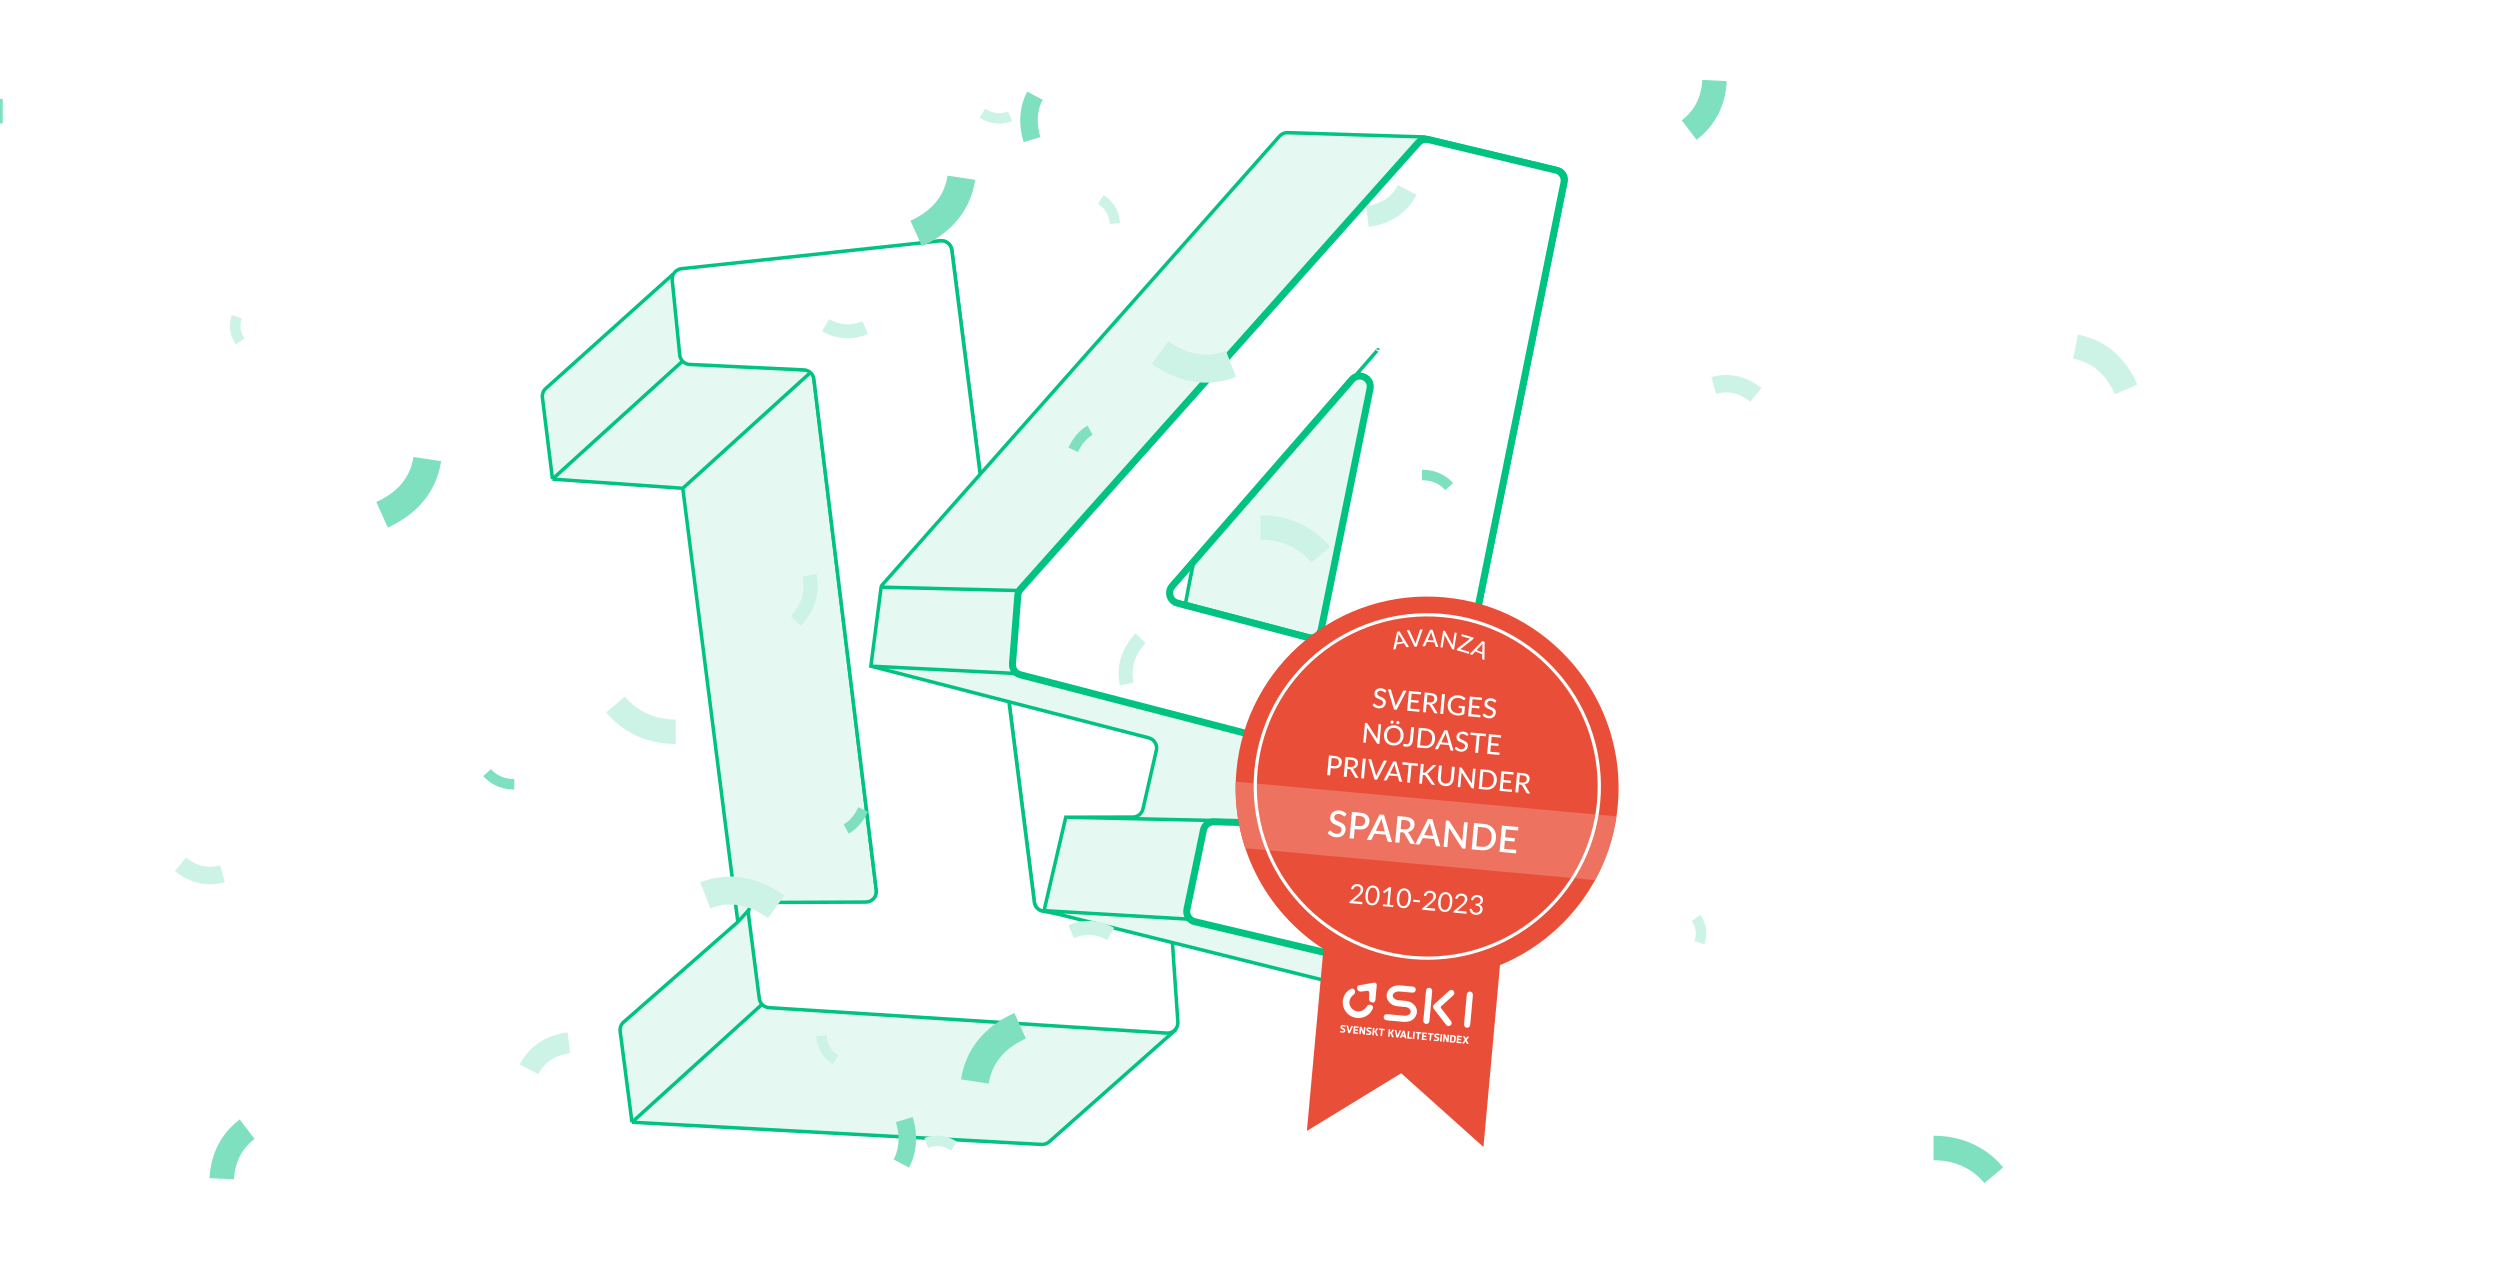 <svg width="714" height="366" viewBox="0 0 714 366" fill="none" xmlns="http://www.w3.org/2000/svg">
<g clip-path="url(#clip0_1309_5554)">
<path d="M334.753 268.764L335.888 294.005L299.631 326.1C299.04 326.623 298.267 326.892 297.48 326.849L180.493 320.516L177.118 294.54C176.989 293.548 177.363 292.557 178.115 291.898L210.723 263.317L195.001 139.458L157.787 136.836L154.909 113.536C154.789 112.563 155.152 111.592 155.882 110.937L192.25 78.275L268.5 68.833C270.141 68.63 271.637 69.793 271.845 71.434L295.415 257.67C295.581 258.986 296.592 260.036 297.901 260.253L332.246 265.939C333.644 266.171 334.689 267.349 334.753 268.764Z" fill="#E5F8F2"/>
<path d="M192.25 78.275L194.931 103.146M192.25 78.275L268.5 68.833C270.141 68.63 271.637 69.793 271.845 71.434L295.415 257.67C295.581 258.986 296.592 260.036 297.901 260.253L332.246 265.939C333.644 266.171 334.689 267.349 334.753 268.764L335.888 294.005M192.25 78.275L155.882 110.937C155.152 111.592 154.789 112.563 154.909 113.536L157.787 136.836M194.931 103.146L232.145 105.768M194.931 103.146L157.787 136.836M232.145 105.768L250.294 254.401C250.506 256.135 249.197 257.683 247.451 257.761L214.445 259.245M232.145 105.768L195.001 139.458M214.445 259.245L217.637 286.826M214.445 259.245L210.723 263.317M217.637 286.826L335.888 294.005M217.637 286.826L180.493 320.516M335.888 294.005L299.631 326.1C299.04 326.623 298.267 326.892 297.48 326.849L180.493 320.516M210.723 263.317L195.001 139.458M210.723 263.317L178.115 291.898C177.363 292.557 176.989 293.548 177.118 294.54L180.493 320.516M195.001 139.458L157.787 136.836" stroke="#00C281"/>
<path d="M194.138 101.391L191.984 80.022C191.819 78.381 193.009 76.915 194.648 76.738L268.532 68.781C270.157 68.606 271.624 69.765 271.829 71.387L295.405 257.67C295.571 258.986 296.582 260.036 297.891 260.253L332.295 265.949C333.666 266.176 334.702 267.316 334.797 268.702L336.397 291.848C336.522 293.658 335.023 295.164 333.212 295.048L219.637 287.783C218.204 287.692 217.037 286.597 216.853 285.173L213.758 261.137C213.528 259.348 214.917 257.761 216.721 257.754L247.302 257.63C249.099 257.622 250.486 256.049 250.268 254.266L232.442 108.28C232.265 106.829 231.068 105.717 229.608 105.647L196.979 104.086C195.495 104.015 194.286 102.869 194.138 101.391Z" fill="white" stroke="#00C281"/>
<path fill-rule="evenodd" clip-rule="evenodd" d="M422.329 282.824L427.287 258.039C427.55 256.724 426.909 255.394 425.716 254.782L409.794 246.606C408.608 245.998 407.966 244.68 408.218 243.372L411.684 225.329C412.012 223.618 413.725 222.546 415.408 222.998L431.96 227.444C433.633 227.893 435.339 226.836 435.679 225.137L440.467 201.272C440.78 199.709 439.817 198.174 438.274 197.776L421.443 193.442C419.898 193.044 418.935 191.506 419.251 189.942L447.205 51.77C447.525 50.187 446.534 48.634 444.963 48.258L406.748 39.107L367.766 37.884C366.875 37.856 366.017 38.226 365.426 38.894L251.927 167.074C251.775 167.246 251.677 167.46 251.648 167.688L248.721 190.251L328.076 210.728C329.649 211.134 330.613 212.718 330.251 214.302L326.428 231.024C326.117 232.385 324.908 233.352 323.511 233.355L304.385 233.402L298.175 260.078L381.209 280.737C381.398 280.784 381.591 280.813 381.786 280.823L422.329 282.824ZM340.774 160.642L332.14 170.68L338.539 172.546L340.774 160.642Z" fill="#E5F8F2"/>
<path d="M427.287 258.039L427.777 258.137L427.777 258.137L427.287 258.039ZM422.329 282.824L422.304 283.323L422.735 283.345L422.819 282.922L422.329 282.824ZM425.716 254.782L425.487 255.226L425.487 255.226L425.716 254.782ZM409.794 246.606L409.565 247.051L409.565 247.051L409.794 246.606ZM408.218 243.372L407.727 243.277L407.727 243.277L408.218 243.372ZM411.684 225.329L412.175 225.423L412.175 225.423L411.684 225.329ZM415.408 222.998L415.538 222.515L415.538 222.515L415.408 222.998ZM431.96 227.444L432.089 226.961L432.089 226.961L431.96 227.444ZM435.679 225.137L436.17 225.235L436.17 225.235L435.679 225.137ZM440.467 201.272L439.977 201.173L439.977 201.173L440.467 201.272ZM438.274 197.776L438.399 197.292L438.399 197.292L438.274 197.776ZM421.443 193.442L421.568 192.957L421.568 192.957L421.443 193.442ZM419.251 189.942L419.741 190.041L419.741 190.041L419.251 189.942ZM447.205 51.77L447.695 51.869L447.695 51.869L447.205 51.77ZM444.963 48.258L445.08 47.772L445.08 47.772L444.963 48.258ZM406.748 39.107L406.864 38.621L406.814 38.609L406.763 38.607L406.748 39.107ZM367.766 37.884L367.751 38.384L367.751 38.384L367.766 37.884ZM365.426 38.894L365.052 38.562L365.052 38.562L365.426 38.894ZM251.927 167.074L251.553 166.743L251.553 166.743L251.927 167.074ZM251.648 167.688L252.144 167.753L252.144 167.753L251.648 167.688ZM248.721 190.251L248.225 190.187L248.169 190.625L248.596 190.735L248.721 190.251ZM328.076 210.728L328.201 210.244L328.201 210.244L328.076 210.728ZM330.251 214.302L330.739 214.413L330.739 214.413L330.251 214.302ZM326.428 231.024L325.941 230.912L325.941 230.912L326.428 231.024ZM323.511 233.355L323.512 233.855L323.512 233.855L323.511 233.355ZM304.385 233.402L304.384 232.902L303.988 232.903L303.898 233.288L304.385 233.402ZM298.175 260.078L297.688 259.965L297.577 260.445L298.054 260.564L298.175 260.078ZM381.209 280.737L381.33 280.252L381.33 280.252L381.209 280.737ZM381.786 280.823L381.81 280.323L381.81 280.323L381.786 280.823ZM332.14 170.68L331.76 170.354L331.254 170.943L332 171.16L332.14 170.68ZM340.774 160.642L341.265 160.735L341.609 158.905L340.395 160.316L340.774 160.642ZM338.539 172.546L338.399 173.026L338.929 173.181L339.03 172.638L338.539 172.546ZM368.956 212.391L369.078 211.906L369.078 211.906L368.956 212.391ZM371.169 215.871L370.678 215.776L370.678 215.776L371.169 215.871ZM367.965 232.418L367.475 232.323L367.475 232.323L367.965 232.418ZM364.936 234.846L364.95 234.347L364.95 234.347L364.936 234.846ZM344.744 234.28L344.758 233.78L344.755 233.78L344.744 234.28ZM394.076 99.521L394.566 99.621L394.943 97.764L393.699 99.193L394.076 99.521ZM377.237 182.547L377.109 183.03L377.621 183.165L377.727 182.646L377.237 182.547ZM426.797 257.941L421.839 282.726L422.819 282.922L427.777 258.137L426.797 257.941ZM425.487 255.226C426.481 255.737 427.016 256.845 426.797 257.941L427.777 258.137C428.084 256.603 427.336 255.051 425.944 254.337L425.487 255.226ZM409.565 247.051L425.487 255.226L425.944 254.337L410.022 246.162L409.565 247.051ZM407.727 243.277C407.433 244.804 408.182 246.341 409.565 247.051L410.022 246.162C409.034 245.654 408.499 244.556 408.709 243.466L407.727 243.277ZM411.193 225.235L407.727 243.277L408.709 243.466L412.175 225.423L411.193 225.235ZM415.538 222.515C413.574 221.987 411.576 223.238 411.193 225.235L412.175 225.423C412.449 223.997 413.876 223.104 415.278 223.481L415.538 222.515ZM432.089 226.961L415.538 222.515L415.278 223.481L431.83 227.927L432.089 226.961ZM435.189 225.038C434.905 226.454 433.484 227.336 432.089 226.961L431.83 227.927C433.783 228.451 435.772 227.217 436.17 225.235L435.189 225.038ZM439.977 201.173L435.189 225.038L436.17 225.235L440.957 201.37L439.977 201.173ZM438.149 198.261C439.435 198.592 440.238 199.871 439.977 201.173L440.957 201.37C441.323 199.547 440.199 197.756 438.399 197.292L438.149 198.261ZM421.319 193.926L438.149 198.261L438.399 197.292L421.568 192.957L421.319 193.926ZM418.761 189.842C418.392 191.667 419.516 193.462 421.319 193.926L421.568 192.957C420.28 192.626 419.477 191.344 419.741 190.041L418.761 189.842ZM446.715 51.671L418.761 189.842L419.741 190.041L447.695 51.869L446.715 51.671ZM444.847 48.744C446.156 49.057 446.982 50.352 446.715 51.671L447.695 51.869C448.069 50.022 446.913 48.21 445.08 47.772L444.847 48.744ZM406.631 39.593L444.847 48.744L445.08 47.772L406.864 38.621L406.631 39.593ZM367.751 38.384L406.732 39.607L406.763 38.607L367.782 37.384L367.751 38.384ZM365.8 39.225C366.293 38.669 367.008 38.36 367.751 38.384L367.782 37.384C366.742 37.351 365.741 37.783 365.052 38.562L365.8 39.225ZM252.302 167.406L365.8 39.225L365.052 38.562L251.553 166.743L252.302 167.406ZM252.144 167.753C252.16 167.624 252.215 167.503 252.302 167.406L251.553 166.743C251.334 166.99 251.194 167.297 251.152 167.624L252.144 167.753ZM249.217 190.315L252.144 167.753L251.152 167.624L248.225 190.187L249.217 190.315ZM328.201 210.244L248.846 189.767L248.596 190.735L327.951 211.213L328.201 210.244ZM330.739 214.413C331.161 212.566 330.036 210.718 328.201 210.244L327.951 211.213C329.262 211.551 330.066 212.871 329.764 214.19L330.739 214.413ZM326.916 231.135L330.739 214.413L329.764 214.19L325.941 230.912L326.916 231.135ZM323.512 233.855C325.142 233.851 326.553 232.723 326.916 231.135L325.941 230.912C325.682 232.047 324.674 232.852 323.51 232.855L323.512 233.855ZM304.386 233.902L323.512 233.855L323.51 232.855L304.384 232.902L304.386 233.902ZM298.662 260.192L304.872 233.515L303.898 233.288L297.688 259.965L298.662 260.192ZM381.33 280.252L298.296 259.593L298.054 260.564L381.088 281.223L381.33 280.252ZM381.81 280.323C381.648 280.315 381.487 280.291 381.33 280.252L381.088 281.223C381.309 281.277 381.534 281.311 381.761 281.322L381.81 280.323ZM422.354 282.325L381.81 280.323L381.761 281.322L422.304 283.323L422.354 282.325ZM332.519 171.006L341.153 160.968L340.395 160.316L331.76 170.354L332.519 171.006ZM338.679 172.066L332.28 170.2L332 171.16L338.399 173.026L338.679 172.066ZM340.282 160.55L338.048 172.454L339.03 172.638L341.265 160.735L340.282 160.55ZM406.374 38.774L290.93 168.331L291.677 168.997L407.121 39.44L406.374 38.774ZM290.806 168.619L288.67 192.251L289.666 192.341L291.802 168.709L290.806 168.619ZM289.046 192.781L368.834 212.876L369.078 211.906L289.29 191.811L289.046 192.781ZM370.678 215.776L367.475 232.323L368.456 232.513L371.66 215.966L370.678 215.776ZM364.95 234.347L344.758 233.78L344.73 234.78L364.922 235.346L364.95 234.347ZM344.254 234.181L338.55 262.384L339.53 262.583L345.234 234.379L344.254 234.181ZM338.922 262.969L422.21 283.31L422.448 282.338L339.159 261.998L338.922 262.969ZM248.696 190.75L289.143 192.796L289.193 191.797L248.746 189.752L248.696 190.75ZM298.146 260.578L339.011 262.983L339.07 261.984L298.205 259.579L298.146 260.578ZM304.374 233.901L344.733 234.78L344.755 233.78L304.396 232.902L304.374 233.901ZM393.586 99.422L376.747 182.447L377.727 182.646L394.566 99.621L393.586 99.422ZM377.364 182.063L338.699 171.889L338.444 172.856L377.109 183.03L377.364 182.063ZM341.123 161.121L341.261 160.962L340.506 160.306L340.368 160.464L341.123 161.121ZM341.261 160.962L394.453 99.849L393.699 99.193L340.506 160.306L341.261 160.962ZM339.994 167.507L341.373 160.734L340.394 160.534L339.014 167.307L339.994 167.507ZM251.636 168.188L291.291 169.164L291.316 168.164L251.66 167.188L251.636 168.188ZM367.475 232.323C367.242 233.524 366.173 234.381 364.95 234.347L364.922 235.346C366.635 235.394 368.131 234.195 368.456 232.513L367.475 232.323ZM368.834 212.876C370.121 213.2 370.93 214.473 370.678 215.776L371.66 215.966C372.013 214.142 370.88 212.36 369.078 211.906L368.834 212.876Z" fill="#00C281"/>
<mask id="path-6-outside-1_1309_5554" maskUnits="userSpaceOnUse" x="277.526" y="35.786" width="187.961" height="258.051" fill="black">
<rect fill="white" x="277.526" y="35.786" width="187.961" height="258.051"/>
<path fill-rule="evenodd" clip-rule="evenodd" d="M407.958 39.871C406.884 39.614 405.755 39.968 405.02 40.793L291.442 168.256C291.006 168.745 290.742 169.364 290.691 170.018L289.165 189.57C289.052 191.019 289.995 192.341 291.402 192.707L368.448 212.722C369.98 213.12 370.94 214.641 370.639 216.196L367.431 232.764C367.152 234.206 365.87 235.234 364.402 235.193L346.72 234.696C345.267 234.656 343.995 235.661 343.699 237.084L338.989 259.711C338.658 261.302 339.654 262.867 341.235 263.241L421.759 282.311C423.554 282.736 425.304 281.456 425.442 279.616L427.049 258.147C427.139 256.944 426.5 255.805 425.428 255.254L409.26 246.953C408.074 246.344 407.432 245.026 407.684 243.718L411.15 225.675C411.478 223.964 413.191 222.892 414.874 223.344L431.426 227.79C433.099 228.24 434.805 227.182 435.145 225.483L439.933 201.618C440.246 200.055 439.283 198.52 437.74 198.123L420.909 193.788C419.364 193.39 418.401 191.852 418.717 190.288L446.671 52.116C446.991 50.533 446 48.98 444.429 48.604L407.958 39.871ZM386.082 108.441C388.105 106.116 391.897 107.987 391.285 111.007L377.336 179.779C376.993 181.469 375.3 182.523 373.633 182.084L337.964 172.699L336.277 172.255C334.126 171.689 333.318 169.061 334.778 167.384L340.352 160.98L386.082 108.441Z"/>
</mask>
<path fill-rule="evenodd" clip-rule="evenodd" d="M407.958 39.871C406.884 39.614 405.755 39.968 405.02 40.793L291.442 168.256C291.006 168.745 290.742 169.364 290.691 170.018L289.165 189.57C289.052 191.019 289.995 192.341 291.402 192.707L368.448 212.722C369.98 213.12 370.94 214.641 370.639 216.196L367.431 232.764C367.152 234.206 365.87 235.234 364.402 235.193L346.72 234.696C345.267 234.656 343.995 235.661 343.699 237.084L338.989 259.711C338.658 261.302 339.654 262.867 341.235 263.241L421.759 282.311C423.554 282.736 425.304 281.456 425.442 279.616L427.049 258.147C427.139 256.944 426.5 255.805 425.428 255.254L409.26 246.953C408.074 246.344 407.432 245.026 407.684 243.718L411.15 225.675C411.478 223.964 413.191 222.892 414.874 223.344L431.426 227.79C433.099 228.24 434.805 227.182 435.145 225.483L439.933 201.618C440.246 200.055 439.283 198.52 437.74 198.123L420.909 193.788C419.364 193.39 418.401 191.852 418.717 190.288L446.671 52.116C446.991 50.533 446 48.98 444.429 48.604L407.958 39.871ZM386.082 108.441C388.105 106.116 391.897 107.987 391.285 111.007L377.336 179.779C376.993 181.469 375.3 182.523 373.633 182.084L337.964 172.699L336.277 172.255C334.126 171.689 333.318 169.061 334.778 167.384L340.352 160.98L386.082 108.441Z" fill="white"/>
<path d="M337.962 172.699L337.835 173.182L337.835 173.182L337.962 172.699ZM340.35 160.98L339.972 160.652L339.972 160.652L340.35 160.98ZM393.54 99.87L393.163 99.541L393.54 99.87ZM334.776 167.384L335.153 167.712L334.776 167.384ZM376.702 182.893L376.575 183.376L376.702 182.893ZM376.829 182.409L338.089 172.215L337.835 173.182L376.575 183.376L376.829 182.409ZM338.089 172.215L336.402 171.771L336.148 172.738L337.835 173.182L338.089 172.215ZM335.153 167.712L340.727 161.308L339.972 160.652L334.398 167.056L335.153 167.712ZM340.727 161.308L393.917 100.198L393.163 99.541L339.972 160.652L340.727 161.308ZM394.032 99.969C394.135 99.46 393.497 99.157 393.163 99.541L393.917 100.198C393.584 100.58 392.949 100.279 393.052 99.771L394.032 99.969ZM336.402 171.771C334.61 171.3 333.936 169.11 335.153 167.712L334.398 167.056C332.695 169.013 333.639 172.078 336.148 172.738L336.402 171.771ZM376.213 182.791C376.271 182.511 376.552 182.336 376.829 182.409L376.575 183.376C376.852 183.449 377.134 183.274 377.192 182.993L376.213 182.791ZM337.964 172.699L337.71 173.666L337.71 173.666L337.964 172.699ZM340.352 160.98L339.597 160.324L339.597 160.324L340.352 160.98ZM336.277 172.255L336.023 173.222L336.277 172.255ZM334.778 167.384L335.532 168.04L334.778 167.384ZM391.285 111.007L392.265 111.205L391.285 111.007ZM386.082 108.441L385.328 107.784L386.082 108.441ZM377.336 179.779L376.356 179.581L377.336 179.779ZM373.633 182.084L373.887 181.117L373.633 182.084ZM446.671 52.116L447.651 52.315L446.671 52.116ZM420.909 193.788L420.66 194.756L420.909 193.788ZM418.717 190.288L417.737 190.089L418.717 190.288ZM439.933 201.618L440.913 201.815L439.933 201.618ZM437.74 198.123L437.49 199.091L437.74 198.123ZM431.426 227.79L431.685 226.824L431.426 227.79ZM435.145 225.483L436.126 225.68L435.145 225.483ZM411.15 225.675L412.132 225.864L411.15 225.675ZM414.874 223.344L414.615 224.31L414.874 223.344ZM409.26 246.953L409.716 246.063L409.26 246.953ZM407.684 243.718L406.702 243.529L407.684 243.718ZM427.049 258.147L428.046 258.222L427.049 258.147ZM425.428 255.254L425.885 254.364L425.428 255.254ZM421.759 282.311L421.989 281.338L421.759 282.311ZM425.442 279.616L424.444 279.541L425.442 279.616ZM341.235 263.241L341.004 264.214L341.235 263.241ZM346.72 234.696L346.748 233.697L346.72 234.696ZM343.699 237.084L342.72 236.88L343.699 237.084ZM367.431 232.764L366.45 232.574L367.431 232.764ZM364.402 235.193L364.374 236.192L364.402 235.193ZM368.448 212.722L368.699 211.754L368.448 212.722ZM370.639 216.196L371.621 216.386L370.639 216.196ZM289.165 189.57L288.168 189.492L289.165 189.57ZM291.402 192.707L291.151 193.675L291.402 192.707ZM405.02 40.793L405.767 41.458L405.02 40.793ZM407.958 39.871L407.726 40.843L407.958 39.871ZM291.442 168.256L290.696 167.59L291.442 168.256ZM290.691 170.018L289.694 169.94L290.691 170.018ZM292.189 168.921L405.767 41.458L404.273 40.127L290.696 167.59L292.189 168.921ZM290.162 189.648L291.688 170.096L289.694 169.94L288.168 189.492L290.162 189.648ZM368.699 211.754L291.653 191.739L291.151 193.675L368.196 213.69L368.699 211.754ZM368.413 232.954L371.621 216.386L369.657 216.006L366.45 232.574L368.413 232.954ZM346.692 235.696L364.374 236.192L364.43 234.193L346.748 233.697L346.692 235.696ZM339.968 259.914L344.678 237.288L342.72 236.88L338.01 259.507L339.968 259.914ZM421.989 281.338L341.465 262.268L341.004 264.214L421.528 283.284L421.989 281.338ZM426.052 258.072L424.444 279.541L426.439 279.691L428.046 258.222L426.052 258.072ZM408.803 247.842L424.971 256.144L425.885 254.364L409.716 246.063L408.803 247.842ZM410.168 225.487L406.702 243.529L408.666 243.906L412.132 225.864L410.168 225.487ZM431.685 226.824L415.134 222.378L414.615 224.31L431.166 228.756L431.685 226.824ZM438.952 201.421L434.165 225.286L436.126 225.68L440.913 201.815L438.952 201.421ZM420.66 194.756L437.49 199.091L437.989 197.154L421.159 192.819L420.66 194.756ZM445.691 51.918L417.737 190.089L419.697 190.486L447.651 52.315L445.691 51.918ZM407.726 40.843L444.196 49.576L444.662 47.631L408.191 38.898L407.726 40.843ZM378.316 179.978L392.265 111.205L390.305 110.808L376.356 179.581L378.316 179.978ZM337.71 173.666L373.378 183.051L373.887 181.117L338.219 171.732L337.71 173.666ZM336.023 173.222L337.71 173.666L338.219 171.732L336.532 171.288L336.023 173.222ZM339.597 160.324L334.023 166.727L335.532 168.04L341.106 161.637L339.597 160.324ZM385.328 107.784L339.597 160.324L341.106 161.637L386.836 109.097L385.328 107.784ZM336.532 171.288C335.098 170.91 334.559 169.159 335.532 168.04L334.023 166.727C332.077 168.964 333.155 172.467 336.023 173.222L336.532 171.288ZM392.265 111.205C393.082 107.179 388.025 104.685 385.328 107.784L386.836 109.097C388.185 107.548 390.713 108.795 390.305 110.808L392.265 111.205ZM376.356 179.581C376.128 180.707 374.999 181.41 373.887 181.117L373.378 183.051C375.601 183.637 377.859 182.231 378.316 179.978L376.356 179.581ZM447.651 52.315C448.078 50.203 446.757 48.133 444.662 47.631L444.196 49.576C445.244 49.827 445.905 50.862 445.691 51.918L447.651 52.315ZM421.159 192.819C420.128 192.554 419.486 191.529 419.697 190.486L417.737 190.089C417.315 192.175 418.599 194.226 420.66 194.756L421.159 192.819ZM440.913 201.815C441.331 199.731 440.047 197.684 437.989 197.154L437.49 199.091C438.519 199.356 439.161 200.379 438.952 201.421L440.913 201.815ZM431.166 228.756C433.398 229.355 435.671 227.945 436.126 225.68L434.165 225.286C433.938 226.419 432.801 227.124 431.685 226.824L431.166 228.756ZM412.132 225.864C412.351 224.723 413.493 224.008 414.615 224.31L415.134 222.378C412.89 221.775 410.606 223.205 410.168 225.487L412.132 225.864ZM409.716 246.063C408.926 245.657 408.498 244.779 408.666 243.906L406.702 243.529C406.366 245.274 407.222 247.031 408.803 247.842L409.716 246.063ZM428.046 258.222C428.166 256.618 427.315 255.099 425.885 254.364L424.971 256.144C425.686 256.511 426.112 257.271 426.052 258.072L428.046 258.222ZM421.528 283.284C423.922 283.851 426.255 282.144 426.439 279.691L424.444 279.541C424.353 280.768 423.186 281.622 421.989 281.338L421.528 283.284ZM338.01 259.507C337.569 261.628 338.896 263.715 341.004 264.214L341.465 262.268C340.411 262.019 339.747 260.975 339.968 259.914L338.01 259.507ZM346.748 233.697C344.811 233.642 343.114 234.984 342.72 236.88L344.678 237.288C344.875 236.339 345.723 235.669 346.692 235.696L346.748 233.697ZM366.45 232.574C366.264 233.535 365.409 234.22 364.43 234.193L364.374 236.192C366.331 236.247 368.041 234.877 368.413 232.954L366.45 232.574ZM368.196 213.69C369.218 213.956 369.858 214.97 369.657 216.006L371.621 216.386C372.022 214.313 370.743 212.285 368.699 211.754L368.196 213.69ZM288.168 189.492C288.018 191.425 289.274 193.187 291.151 193.675L291.653 191.739C290.715 191.495 290.087 190.614 290.162 189.648L288.168 189.492ZM405.767 41.458C406.257 40.908 407.009 40.672 407.726 40.843L408.191 38.898C406.759 38.555 405.253 39.028 404.273 40.127L405.767 41.458ZM290.696 167.59C290.114 168.243 289.762 169.068 289.694 169.94L291.688 170.096C291.722 169.66 291.898 169.247 292.189 168.921L290.696 167.59Z" fill="#00C281" mask="url(#path-6-outside-1_1309_5554)"/>
<path d="M175.777 201.215C178.74 204.733 184.11 208.992 192.999 208.992" stroke="#CCF3E6" stroke-width="7"/>
<path d="M67.629 90.424C67.044 92.188 66.719 94.854 68.629 97.497" stroke="#CCF3E6" stroke-width="3"/>
<path d="M162.465 297.818C158.882 298.266 153.967 299.907 151.088 305.386" stroke="#CCF3E6" stroke-width="6"/>
<path d="M331.328 100.663C335.871 103.938 343.075 107.237 351.569 103.919" stroke="#CCF3E6" stroke-width="8"/>
<path d="M51.539 246.855C54.048 248.892 58.167 251.055 63.561 249.546" stroke="#CCF3E6" stroke-width="5"/>
<path d="M227.266 177.364C229.742 174.737 232.486 170.341 231.216 164.284" stroke="#CCF3E6" stroke-width="4"/>
<path d="M235.773 92.886C238.285 94.312 242.288 95.623 247.083 93.553" stroke="#CCF3E6" stroke-width="4"/>
<path d="M272.441 327.321C270.673 326.182 267.864 325.077 264.532 326.45" stroke="#CCF3E6" stroke-width="3"/>
<path d="M318.41 63.855C318.265 61.757 317.468 58.845 314.375 56.997" stroke="#CCF3E6" stroke-width="3"/>
<path d="M-16.438 23.999C-13.475 27.517 -8.104 31.776 0.784 31.776" stroke="#7FE0C0" stroke-width="7"/>
<path d="M139.113 220.658C140.451 222.166 142.877 223.991 146.891 223.991" stroke="#7FE0C0" stroke-width="3"/>
<path d="M311.328 122.885C309.993 123.605 308.061 125.143 306.486 128.459" stroke="#7FE0C0" stroke-width="3"/>
<path d="M261.656 66.678C266.762 64.377 273.216 59.782 274.582 50.765" stroke="#7FE0C0" stroke-width="8"/>
<path d="M109.113 147.02C114.219 144.718 120.673 140.123 122.039 131.107" stroke="#7FE0C0" stroke-width="8"/>
<path d="M70.574 322.481C67.494 324.831 63.694 329.175 63.334 336.65" stroke="#7FE0C0" stroke-width="7"/>
<path d="M295.57 27.332C294.239 29.851 292.98 34.066 294.741 39.879" stroke="#7FE0C0" stroke-width="5"/>
<path d="M377.223 158.426C374.26 154.907 368.89 150.648 360.001 150.648" stroke="#CCF3E6" stroke-width="7"/>
<path d="M485.371 269.217C485.956 267.452 486.281 264.786 484.371 262.143" stroke="#CCF3E6" stroke-width="3"/>
<path d="M390.535 61.822C394.118 61.375 399.033 59.733 401.912 54.255" stroke="#CCF3E6" stroke-width="6"/>
<path d="M221.672 258.978C217.129 255.703 209.925 252.404 201.431 255.722" stroke="#CCF3E6" stroke-width="8"/>
<path d="M501.461 112.785C498.952 110.748 494.833 108.586 489.439 110.095" stroke="#CCF3E6" stroke-width="5"/>
<path d="M607.215 111.206C605.231 106.58 601.148 100.647 592.771 98.984" stroke="#CCF3E6" stroke-width="7"/>
<path d="M325.734 182.276C323.258 184.904 320.514 189.299 321.784 195.356" stroke="#CCF3E6" stroke-width="4"/>
<path d="M317.227 266.755C314.715 265.329 310.712 264.018 305.917 266.088" stroke="#CCF3E6" stroke-width="4"/>
<path d="M280.559 32.319C282.327 33.459 285.136 34.563 288.468 33.191" stroke="#CCF3E6" stroke-width="3"/>
<path d="M234.59 295.785C234.735 297.884 235.532 300.795 238.625 302.643" stroke="#CCF3E6" stroke-width="3"/>
<path d="M569.438 335.642C566.475 332.123 561.104 327.864 552.216 327.864" stroke="#7FE0C0" stroke-width="7"/>
<path d="M413.887 138.982C412.549 137.475 410.123 135.649 406.109 135.649" stroke="#7FE0C0" stroke-width="3"/>
<path d="M241.672 236.756C243.007 236.035 244.939 234.497 246.514 231.181" stroke="#7FE0C0" stroke-width="3"/>
<path d="M291.344 292.963C286.238 295.264 279.784 299.859 278.418 308.875" stroke="#7FE0C0" stroke-width="8"/>
<path d="M443.887 212.621C438.781 214.922 432.327 219.517 430.961 228.534" stroke="#7FE0C0" stroke-width="8"/>
<path d="M482.426 37.159C485.506 34.81 489.306 30.466 489.666 22.991" stroke="#7FE0C0" stroke-width="7"/>
<path d="M257.43 332.308C258.761 329.789 260.02 325.573 258.259 319.761" stroke="#7FE0C0" stroke-width="5"/>
<g filter="url(#filter0_d_1309_5554)">
<g clip-path="url(#clip1_1309_5554)">
<path d="M462.043 229.375C464.782 199.298 442.618 172.697 412.544 169.958C382.467 167.22 355.866 189.381 353.127 219.458C351.218 240.434 361.424 259.719 377.976 270.397L373.246 322.345L400.168 305.878L423.673 326.936L428.403 274.989C446.612 267.476 460.133 250.351 462.043 229.375Z" fill="#E94F38"/>
<path d="M448.692 250.082C452.128 244.706 454.541 238.588 455.638 231.969L358.957 223.166C358.841 229.874 360.108 236.327 362.517 242.235L448.692 250.082Z" fill="#EE7260"/>
<path d="M456.559 232.052C455.473 238.654 453.095 244.772 449.71 250.173L455.552 250.705C458.58 245.184 460.694 239.062 461.667 232.517L456.559 232.052Z" fill="#EE7260"/>
<path d="M358.031 223.08L352.926 222.615C352.701 229.225 353.672 235.631 355.656 241.609L361.498 242.141C359.14 236.217 357.907 229.77 358.031 223.08Z" fill="#EE7260"/>
<path d="M393.197 280.763C393.218 280.496 393.144 280.281 393.002 280.145C392.859 280.01 392.645 279.952 392.383 279.995C390.971 280.239 389.563 280.5 388.158 280.761C387.81 280.826 387.606 281.041 387.585 281.402C387.546 282.118 388.085 282.63 388.806 282.546C389.253 282.496 389.695 282.425 390.137 282.363C390.181 282.358 390.229 282.351 390.273 282.346C390.385 282.333 390.485 282.327 390.57 282.332C390.945 282.361 391.085 282.59 391.063 283.085C391.054 283.245 391.046 283.406 391.037 283.566C391.015 283.93 390.994 284.293 390.99 284.659C390.99 284.761 391.001 284.856 391.028 284.946C391.15 285.381 391.557 285.667 392.091 285.678C392.313 285.68 392.479 285.622 392.597 285.487C392.688 285.384 392.755 285.232 392.794 285.031C392.81 284.953 392.82 284.869 392.829 284.776C392.887 284.138 392.945 283.502 393.003 282.867C393.055 282.295 393.112 281.724 393.159 281.152C393.176 281.025 393.188 280.894 393.197 280.763Z" fill="white"/>
<path d="M418.523 287.616C418.46 288.301 418.398 288.989 418.335 289.674C418.273 290.359 418.21 291.047 418.151 291.732C418.089 292.411 418.379 292.821 418.94 292.866C419.309 292.897 419.598 292.741 419.761 292.434C419.835 292.295 419.883 292.124 419.901 291.923C420.155 289.164 420.406 286.404 420.655 283.641C420.712 283.017 420.39 282.595 419.856 282.55C419.737 282.539 419.625 282.552 419.525 282.581C419.351 282.63 419.21 282.734 419.103 282.885C418.995 283.042 418.923 283.249 418.897 283.501C418.832 284.186 418.769 284.874 418.707 285.559C418.648 286.244 418.585 286.932 418.523 287.616Z" fill="white"/>
<path d="M401.501 285.21C400.796 285.137 400.09 285.081 399.385 285.014C398.895 284.966 398.454 284.8 398.11 284.436C397.626 283.926 397.675 283.331 398.234 282.911C398.708 282.556 399.256 282.483 399.828 282.535C400.977 282.637 402.123 282.747 403.273 282.846C403.882 282.898 404.287 282.601 404.342 282.089C404.4 281.555 404.046 281.169 403.414 281.106C402.219 280.991 401.02 280.876 399.821 280.779C398.996 280.712 398.214 280.875 397.492 281.286C395.918 282.182 395.54 284.155 396.687 285.5C397.203 286.106 397.857 286.502 398.644 286.661C399.503 286.836 400.38 286.849 401.247 286.942C401.699 286.989 402.118 287.106 402.468 287.413C403.115 287.99 403.038 288.767 402.29 289.2C401.874 289.44 401.422 289.48 400.952 289.438C399.411 289.294 397.867 289.154 396.326 289.016C395.65 288.958 395.222 289.25 395.178 289.796C395.135 290.336 395.508 290.701 396.181 290.765C396.985 290.841 397.789 290.911 398.773 291.001C399.642 291.03 400.687 291.292 401.742 291.177C402.947 291.047 403.905 290.494 404.427 289.359C404.887 288.353 404.711 287.389 404.052 286.536C403.421 285.718 402.53 285.318 401.501 285.21Z" fill="white"/>
<path d="M383.594 286.6C383.946 288.139 385.022 289.328 386.44 289.832C386.785 289.954 387.149 290.037 387.532 290.075C388.449 290.161 389.322 289.989 390.074 289.601C390.882 289.186 391.545 288.523 391.962 287.666C392.063 287.456 392.118 287.27 392.128 287.105C392.141 286.828 392.023 286.612 391.772 286.449C391.554 286.306 391.312 286.258 391.081 286.295C391.075 286.298 391.069 286.297 391.06 286.299C390.821 286.345 390.592 286.482 390.405 286.708C390.343 286.784 390.285 286.867 390.228 286.949C390.154 287.057 390.083 287.164 389.997 287.265C389.021 288.414 387.365 288.541 386.255 287.556C385.145 286.571 385.092 284.928 386.143 283.83C386.182 283.789 386.221 283.752 386.262 283.717C386.364 283.624 386.468 283.54 386.57 283.447C386.612 283.41 386.653 283.373 386.692 283.335C386.798 283.231 386.876 283.112 386.928 282.988C387.021 282.771 387.039 282.536 386.978 282.317C386.944 282.202 386.89 282.089 386.814 281.989C386.754 281.91 386.689 281.849 386.615 281.801C386.485 281.716 386.336 281.679 386.171 281.69C385.989 281.703 385.79 281.77 385.579 281.897C384.885 282.316 384.343 282.908 383.985 283.595C383.511 284.491 383.356 285.554 383.594 286.6Z" fill="white"/>
<path d="M414.591 291.56C414.601 291.412 414.569 291.281 414.51 291.158C414.454 291.039 414.373 290.926 414.287 290.813C413.696 290.048 413.108 289.275 412.516 288.51C412.225 288.132 411.932 287.754 411.633 287.379C411.488 287.196 411.43 287.065 411.478 286.929C411.506 286.846 411.575 286.765 411.686 286.667C412.812 285.681 413.91 284.669 415.015 283.657C415.446 283.261 415.489 282.723 415.143 282.349C414.791 281.972 414.265 281.962 413.825 282.361C412.419 283.626 411.019 284.894 409.624 286.172C409.177 286.582 409.157 287.03 409.533 287.524C409.938 288.058 410.349 288.59 410.757 289.122C410.94 289.358 411.121 289.594 411.304 289.833C411.568 290.176 411.835 290.522 412.1 290.865C412.406 291.262 412.715 291.659 413.024 292.056C413.276 292.377 413.616 292.464 413.996 292.343C414.038 292.329 414.08 292.313 414.117 292.296C414.386 292.168 414.533 291.933 414.579 291.621C414.587 291.601 414.589 291.581 414.591 291.56Z" fill="white"/>
<path d="M408.254 290.93C408.331 290.176 408.4 289.421 408.465 288.67C408.526 288.002 408.584 287.337 408.645 286.67C408.686 286.211 408.728 285.756 408.769 285.297C408.853 284.383 408.936 283.469 409.016 282.554C409.026 282.45 409.023 282.353 409.017 282.262C408.989 281.981 408.877 281.766 408.697 281.63C408.694 281.629 408.694 281.627 408.691 281.626C408.68 281.619 408.669 281.613 408.658 281.603C408.647 281.596 408.633 281.586 408.622 281.579C408.619 281.579 408.619 281.579 408.617 281.576C408.519 281.52 408.409 281.484 408.281 281.469C408.001 281.432 407.757 281.506 407.578 281.668C407.412 281.823 407.3 282.059 407.272 282.36C407.172 283.428 407.075 284.496 406.975 285.564C406.853 286.902 406.731 288.242 406.612 289.581C406.577 289.967 406.542 290.352 406.507 290.738C406.497 290.843 406.499 290.946 406.514 291.043C406.516 291.052 406.516 291.058 406.518 291.067C406.52 291.073 406.52 291.079 406.522 291.088C406.523 291.103 406.528 291.118 406.53 291.13C406.532 291.136 406.532 291.139 406.534 291.142C406.539 291.157 406.543 291.175 406.547 291.19L406.547 291.193C406.602 291.367 406.713 291.524 406.892 291.643C407.017 291.724 407.144 291.771 407.274 291.789C407.277 291.789 407.28 291.789 407.283 291.789C407.54 291.822 407.792 291.73 407.975 291.548C408.126 291.395 408.228 291.185 408.254 290.93Z" fill="white"/>
<path d="M393.638 293.058L393.159 293.014L392.682 293.784L392.459 293.764L392.532 292.957L392.094 292.917L391.902 295.018L392.341 295.058L392.423 294.155L392.638 294.175L393.091 295.176L393.569 295.196L393.042 294.013L393.638 293.058Z" fill="white"/>
<path d="M398.157 293.467L397.681 293.423L397.204 294.193L396.978 294.173L397.052 293.366L396.613 293.326L396.422 295.427L396.86 295.467L396.942 294.565L397.16 294.584L397.61 295.585L398.091 295.606L397.564 294.422L398.157 293.467Z" fill="white"/>
<path d="M393.847 293.472L394.428 293.525L394.272 295.234L394.71 295.274L394.866 293.565L395.443 293.617L395.479 293.225L393.883 293.08L393.847 293.472Z" fill="white"/>
<path d="M389.424 293.995L388.835 292.621L388.371 292.579L388.18 294.68L388.618 294.72L388.737 293.417L389.32 294.784L389.79 294.827L389.982 292.726L389.544 292.686L389.424 293.995Z" fill="white"/>
<path d="M385.346 293.81L385.012 292.269L384.562 292.229L385.062 294.393L385.526 294.435L386.402 292.396L385.953 292.355L385.346 293.81Z" fill="white"/>
<path d="M416.489 296.391L417.279 296.463L417.314 296.071L416.525 296L416.567 295.541L417.475 295.624L417.511 295.232L416.164 295.109L415.973 297.21L417.351 297.336L417.387 296.944L416.447 296.859L416.489 296.391Z" fill="white"/>
<path d="M391.183 293.729C390.744 293.528 390.694 293.473 390.706 293.34C390.718 293.203 390.805 293.153 391.066 293.177C391.263 293.195 391.502 293.237 391.644 293.291L391.743 292.911C391.598 292.859 391.354 292.808 391.151 292.789C390.574 292.737 390.299 292.928 390.262 293.332C390.224 293.744 390.367 293.812 390.782 294.017C391.174 294.205 391.216 294.264 391.205 294.383C391.191 294.537 391.09 294.586 390.805 294.56C390.582 294.54 390.339 294.483 390.19 294.446L390.108 294.828C390.262 294.874 390.52 294.929 390.752 294.951C391.315 295.002 391.611 294.803 391.648 294.406C391.685 293.991 391.584 293.911 391.183 293.729Z" fill="white"/>
<path d="M399.721 293.612L399.112 295.067L398.778 293.526L398.328 293.485L398.828 295.649L399.292 295.692L400.168 293.653L399.721 293.612Z" fill="white"/>
<path d="M386.977 293.703L387.77 293.775L387.805 293.383L387.013 293.311L387.055 292.853L387.963 292.935L387.999 292.544L386.652 292.421L386.461 294.522L387.84 294.648L387.875 294.256L386.935 294.17L386.977 293.703Z" fill="white"/>
<path d="M383.768 293.055C383.329 292.854 383.279 292.8 383.291 292.666C383.303 292.53 383.39 292.479 383.651 292.503C383.848 292.521 384.087 292.563 384.229 292.617L384.328 292.237C384.183 292.186 383.939 292.134 383.736 292.116C383.159 292.063 382.884 292.255 382.847 292.658C382.809 293.07 382.952 293.139 383.367 293.343C383.759 293.531 383.801 293.591 383.79 293.71C383.776 293.863 383.675 293.913 383.39 293.887C383.167 293.866 382.923 293.809 382.775 293.772L382.69 294.154C382.844 294.2 383.102 294.256 383.334 294.277C383.897 294.328 384.193 294.13 384.23 293.732C384.273 293.318 384.172 293.238 383.768 293.055Z" fill="white"/>
<path d="M413.327 296.169L412.738 294.795L412.273 294.753L412.082 296.854L412.52 296.894L412.639 295.591L413.223 296.958L413.693 297.001L413.884 294.9L413.446 294.86L413.327 296.169Z" fill="white"/>
<path d="M411.277 296.781L411.715 296.821L411.907 294.717L411.469 294.677L411.277 296.781Z" fill="white"/>
<path d="M410.558 295.49C410.119 295.289 410.069 295.235 410.081 295.102C410.093 294.965 410.18 294.915 410.441 294.938C410.638 294.956 410.877 294.999 411.019 295.052L411.118 294.672C410.973 294.621 410.729 294.57 410.526 294.551C409.949 294.498 409.674 294.69 409.637 295.093C409.599 295.505 409.745 295.574 410.157 295.779C410.546 295.966 410.591 296.026 410.58 296.145C410.566 296.299 410.465 296.348 410.18 296.322C409.957 296.302 409.714 296.244 409.565 296.208L409.483 296.589C409.637 296.635 409.895 296.691 410.127 296.712C410.69 296.764 410.986 296.565 411.023 296.168C411.063 295.753 410.962 295.673 410.558 295.49Z" fill="white"/>
<path d="M415.286 296.368C415.26 296.655 415.132 296.737 414.897 296.716L414.517 296.681L414.637 295.363L415.017 295.398C415.252 295.419 415.36 295.555 415.338 295.796L415.286 296.368ZM415.059 295.01L414.234 294.935L414.043 297.036L414.867 297.111C415.448 297.164 415.677 296.924 415.718 296.474L415.78 295.798C415.818 295.342 415.639 295.062 415.059 295.01Z" fill="white"/>
<path d="M419.469 297.53L418.869 296.375L419.608 295.424L419.103 295.378L418.653 295.957L418.314 295.306L417.8 295.259L418.358 296.334L417.563 297.356L418.073 297.403L418.577 296.755L418.953 297.483L419.469 297.53Z" fill="white"/>
<path d="M403.457 296.071L403.892 296.11L404.084 294.006L403.648 293.967L403.457 296.071Z" fill="white"/>
<path d="M402.529 293.868L402.094 293.828L401.902 295.929L403.188 296.046L403.224 295.655L402.373 295.577L402.529 293.868Z" fill="white"/>
<path d="M400.557 295L400.855 294.33L401.027 295.042L400.557 295ZM400.682 293.697L399.774 295.733L400.218 295.773L400.388 295.382L401.119 295.449L401.222 295.865L401.683 295.907L401.143 293.739L400.682 293.697Z" fill="white"/>
<path d="M404.316 294.424L404.899 294.477L404.744 296.186L405.179 296.226L405.335 294.517L405.915 294.57L405.951 294.178L404.352 294.032L404.316 294.424Z" fill="white"/>
<path d="M406.548 295.482L407.337 295.554L407.373 295.162L406.583 295.09L406.625 294.632L407.531 294.714L407.566 294.323L406.223 294.2L406.031 296.301L407.41 296.427L407.446 296.035L406.505 295.949L406.548 295.482Z" fill="white"/>
<path d="M407.816 294.742L408.396 294.795L408.241 296.505L408.679 296.544L408.835 294.835L409.412 294.888L409.448 294.496L407.852 294.351L407.816 294.742Z" fill="white"/>
<path d="M395.719 197.025C395.689 197.066 395.66 197.098 395.629 197.116C395.598 197.134 395.562 197.142 395.515 197.138C395.469 197.134 395.416 197.108 395.362 197.059C395.308 197.011 395.233 196.957 395.149 196.894C395.063 196.833 394.96 196.774 394.84 196.719C394.719 196.664 394.57 196.63 394.396 196.615C394.23 196.599 394.086 196.607 393.957 196.639C393.829 196.671 393.719 196.72 393.631 196.788C393.54 196.856 393.468 196.937 393.418 197.032C393.366 197.129 393.335 197.235 393.325 197.354C393.311 197.505 393.337 197.633 393.406 197.742C393.473 197.847 393.567 197.941 393.688 198.025C393.809 198.109 393.943 198.18 394.098 198.247C394.253 198.313 394.41 198.383 394.573 198.454C394.737 198.524 394.893 198.606 395.046 198.693C395.199 198.78 395.333 198.886 395.448 199.007C395.562 199.129 395.652 199.275 395.715 199.441C395.779 199.608 395.799 199.809 395.778 200.041C395.755 200.288 395.69 200.519 395.587 200.726C395.483 200.936 395.341 201.113 395.163 201.261C394.986 201.409 394.777 201.518 394.531 201.59C394.284 201.661 394.013 201.683 393.714 201.656C393.534 201.639 393.362 201.606 393.194 201.556C393.026 201.505 392.87 201.441 392.725 201.364C392.58 201.286 392.445 201.195 392.323 201.093C392.198 200.991 392.091 200.879 391.997 200.756L392.271 200.377C392.297 200.347 392.328 200.324 392.362 200.307C392.396 200.289 392.435 200.281 392.475 200.285C392.531 200.29 392.592 200.325 392.656 200.389C392.723 200.454 392.805 200.525 392.906 200.602C393.007 200.681 393.126 200.756 393.269 200.825C393.412 200.897 393.589 200.942 393.801 200.961C393.972 200.977 394.128 200.968 394.269 200.934C394.409 200.9 394.528 200.846 394.629 200.767C394.73 200.692 394.809 200.594 394.872 200.479C394.935 200.365 394.97 200.234 394.984 200.086C394.999 199.92 394.973 199.783 394.907 199.672C394.841 199.561 394.748 199.464 394.629 199.383C394.511 199.302 394.374 199.229 394.219 199.165C394.064 199.101 393.906 199.034 393.743 198.966C393.579 198.899 393.422 198.82 393.269 198.736C393.116 198.652 392.982 198.546 392.867 198.421C392.753 198.297 392.664 198.145 392.605 197.967C392.545 197.789 392.526 197.574 392.549 197.324C392.567 197.124 392.623 196.933 392.718 196.751C392.814 196.57 392.942 196.415 393.106 196.283C393.27 196.152 393.464 196.053 393.692 195.986C393.921 195.919 394.174 195.898 394.456 195.924C394.772 195.952 395.058 196.028 395.312 196.154C395.567 196.279 395.787 196.443 395.964 196.649L395.719 197.025Z" fill="white"/>
<path d="M401.682 196.642L398.883 202.061L398.134 201.993L396.359 196.157L397.024 196.218C397.097 196.224 397.156 196.247 397.196 196.289C397.236 196.331 397.27 196.381 397.287 196.441L398.46 200.404C398.489 200.5 398.515 200.608 398.539 200.724C398.564 200.841 398.585 200.96 398.603 201.084C398.64 200.965 398.68 200.848 398.722 200.741C398.764 200.631 398.805 200.532 398.852 200.44L400.715 196.753C400.737 196.702 400.776 196.659 400.826 196.625C400.879 196.592 400.939 196.577 401.008 196.583L401.682 196.645L401.682 196.642Z" fill="white"/>
<path d="M405.428 201.972L405.364 202.651L401.878 202.333L402.391 196.706L405.876 197.023L405.814 197.703L403.165 197.461L403.002 199.243L405.132 199.437L405.073 200.09L402.943 199.896L402.776 201.73L405.428 201.972V201.972Z" fill="white"/>
<path d="M410.613 203.128L409.867 203.06C409.719 203.046 409.614 202.978 409.558 202.853L408.345 200.777C408.308 200.709 408.262 200.658 408.213 200.624C408.163 200.593 408.086 200.572 407.981 200.562L407.436 200.512L407.226 202.819L406.39 202.743L406.902 197.116L408.525 197.264C408.887 197.297 409.197 197.363 409.452 197.46C409.706 197.559 409.914 197.683 410.073 197.835C410.232 197.987 410.345 198.164 410.408 198.366C410.472 198.568 410.493 198.786 410.471 199.027C410.453 199.222 410.407 199.405 410.331 199.57C410.254 199.736 410.153 199.885 410.024 200.011C409.896 200.136 409.743 200.242 409.568 200.326C409.391 200.409 409.196 200.468 408.979 200.501C409.078 200.574 409.16 200.669 409.225 200.786L410.613 203.128ZM408.255 199.972C408.469 199.992 408.66 199.983 408.828 199.946C408.995 199.908 409.138 199.848 409.257 199.762C409.376 199.677 409.467 199.571 409.535 199.445C409.602 199.32 409.641 199.174 409.655 199.017C409.685 198.692 409.6 198.439 409.403 198.257C409.206 198.072 408.894 197.962 408.468 197.923L407.681 197.851L407.494 199.909L408.254 199.978L408.255 199.972Z" fill="white"/>
<path d="M412.17 203.27L411.331 203.194L411.844 197.566L412.682 197.643L412.17 203.27Z" fill="white"/>
<path d="M418.398 201.077L418.199 203.271C417.896 203.448 417.577 203.574 417.249 203.644C416.921 203.713 416.565 203.734 416.185 203.699C415.729 203.657 415.326 203.55 414.97 203.375C414.618 203.199 414.322 202.973 414.087 202.697C413.852 202.421 413.679 202.098 413.572 201.735C413.465 201.371 413.43 200.976 413.469 200.552C413.508 200.125 413.61 199.742 413.779 199.401C413.947 199.059 414.166 198.775 414.439 198.545C414.711 198.315 415.034 198.149 415.403 198.042C415.773 197.935 416.18 197.902 416.624 197.942C416.85 197.963 417.055 197.999 417.243 198.051C417.431 198.103 417.607 198.166 417.764 198.245C417.923 198.324 418.068 198.41 418.199 198.513C418.33 198.613 418.452 198.723 418.561 198.844L418.288 199.2C418.245 199.257 418.195 199.291 418.133 199.3C418.071 199.309 418.008 199.288 417.94 199.238C417.877 199.192 417.805 199.141 417.726 199.081C417.646 199.021 417.555 198.963 417.446 198.909C417.337 198.856 417.207 198.806 417.059 198.76C416.911 198.714 416.732 198.684 416.526 198.665C416.218 198.637 415.935 198.661 415.676 198.74C415.418 198.818 415.196 198.942 415.001 199.114C414.81 199.287 414.653 199.501 414.536 199.756C414.419 200.012 414.343 200.307 414.313 200.634C414.281 200.98 414.303 201.292 414.377 201.574C414.45 201.856 414.571 202.101 414.734 202.306C414.9 202.511 415.107 202.676 415.357 202.798C415.606 202.921 415.894 202.997 416.214 203.026C416.338 203.037 416.455 203.042 416.567 203.037C416.675 203.033 416.782 203.022 416.883 203.005C416.984 202.987 417.082 202.964 417.179 202.932C417.275 202.903 417.372 202.868 417.467 202.827L417.574 201.648L416.744 201.573C416.692 201.568 416.649 201.55 416.62 201.515C416.591 201.48 416.577 201.441 416.582 201.391L416.625 200.918L418.398 201.08L418.398 201.077Z" fill="white"/>
<path d="M422.831 203.556L422.766 204.235L419.281 203.917L419.793 198.29L423.278 198.607L423.217 199.286L420.567 199.045L420.405 200.827L422.535 201.021L422.475 201.674L420.345 201.48L420.178 203.314L422.831 203.556V203.556Z" fill="white"/>
<path d="M427.137 199.884C427.107 199.925 427.078 199.958 427.047 199.975C427.016 199.993 426.977 200.001 426.933 199.997C426.887 199.993 426.834 199.968 426.78 199.919C426.726 199.87 426.651 199.816 426.566 199.753C426.481 199.693 426.378 199.634 426.258 199.579C426.137 199.524 425.988 199.49 425.814 199.474C425.648 199.459 425.504 199.466 425.375 199.498C425.247 199.531 425.137 199.579 425.049 199.647C424.958 199.715 424.886 199.796 424.836 199.891C424.783 199.989 424.753 200.094 424.743 200.213C424.729 200.364 424.755 200.492 424.824 200.601C424.894 200.707 424.985 200.8 425.106 200.884C425.224 200.965 425.361 201.039 425.516 201.106C425.671 201.173 425.828 201.243 425.991 201.313C426.155 201.384 426.311 201.465 426.464 201.552C426.617 201.639 426.751 201.745 426.866 201.867C426.98 201.988 427.07 202.134 427.133 202.301C427.197 202.468 427.217 202.668 427.196 202.9C427.173 203.147 427.108 203.378 427.005 203.585C426.901 203.795 426.759 203.973 426.581 204.12C426.404 204.268 426.195 204.378 425.949 204.449C425.702 204.52 425.431 204.542 425.132 204.515C424.952 204.499 424.78 204.465 424.612 204.415C424.444 204.365 424.288 204.301 424.143 204.223C423.998 204.146 423.863 204.054 423.741 203.952C423.618 203.851 423.509 203.738 423.414 203.615L423.689 203.237C423.715 203.207 423.746 203.183 423.78 203.166C423.814 203.148 423.853 203.14 423.893 203.144C423.949 203.149 424.01 203.184 424.074 203.248C424.141 203.313 424.223 203.385 424.324 203.461C424.422 203.54 424.544 203.616 424.687 203.684C424.83 203.756 425.007 203.801 425.219 203.821C425.39 203.836 425.546 203.827 425.687 203.793C425.827 203.759 425.946 203.705 426.047 203.627C426.148 203.551 426.227 203.453 426.29 203.339C426.353 203.225 426.388 203.093 426.402 202.945C426.417 202.78 426.391 202.643 426.325 202.531C426.259 202.42 426.166 202.324 426.047 202.243C425.929 202.162 425.792 202.088 425.637 202.024C425.482 201.96 425.324 201.893 425.161 201.826C424.997 201.758 424.84 201.679 424.687 201.595C424.534 201.511 424.4 201.405 424.285 201.281C424.171 201.156 424.082 201.005 424.022 200.827C423.963 200.648 423.944 200.433 423.967 200.184C423.985 199.983 424.041 199.792 424.136 199.611C424.232 199.429 424.36 199.274 424.524 199.143C424.688 199.011 424.882 198.912 425.11 198.845C425.338 198.778 425.592 198.757 425.874 198.783C426.19 198.812 426.476 198.887 426.73 199.013C426.985 199.139 427.204 199.302 427.382 199.508L427.137 199.884Z" fill="white"/>
<path d="M394.457 206.225L393.945 211.852L393.521 211.814C393.457 211.808 393.403 211.791 393.362 211.764C393.32 211.737 393.28 211.695 393.241 211.639L390.438 207.24C390.437 207.31 390.434 207.38 390.433 207.45C390.43 207.517 390.427 207.582 390.422 207.643L390.07 211.502L389.339 211.436L389.851 205.809L390.284 205.848C390.356 205.855 390.411 205.868 390.447 205.889C390.483 205.91 390.52 205.951 390.558 206.016L393.37 210.419C393.368 210.342 393.369 210.266 393.373 210.197C393.377 210.124 393.38 210.057 393.386 209.993L393.734 206.162L394.457 206.228L394.457 206.225Z" fill="white"/>
<path d="M400.847 209.639C400.809 210.06 400.707 210.44 400.538 210.778C400.373 211.117 400.154 211.402 399.887 211.635C399.62 211.868 399.306 212.038 398.95 212.15C398.595 212.261 398.209 212.296 397.791 212.258C397.376 212.22 397.002 212.115 396.672 211.942C396.343 211.769 396.065 211.544 395.844 211.267C395.624 210.989 395.46 210.67 395.358 210.307C395.254 209.943 395.222 209.551 395.26 209.13C395.298 208.712 395.4 208.332 395.569 207.994C395.737 207.652 395.953 207.367 396.22 207.134C396.488 206.901 396.799 206.73 397.157 206.62C397.512 206.509 397.899 206.471 398.314 206.508C398.732 206.546 399.106 206.654 399.435 206.827C399.765 207 400.04 207.224 400.263 207.502C400.487 207.78 400.648 208.099 400.749 208.465C400.853 208.829 400.885 209.221 400.847 209.639ZM399.994 209.561C400.024 209.227 400.005 208.921 399.939 208.649C399.873 208.377 399.764 208.136 399.612 207.935C399.461 207.734 399.271 207.573 399.039 207.452C398.81 207.332 398.547 207.258 398.251 207.231C397.955 207.204 397.684 207.229 397.437 207.306C397.19 207.383 396.971 207.507 396.786 207.677C396.597 207.847 396.446 208.062 396.332 208.321C396.218 208.579 396.144 208.874 396.114 209.208C396.083 209.545 396.102 209.851 396.168 210.123C396.237 210.395 396.344 210.633 396.498 210.835C396.649 211.036 396.843 211.197 397.072 211.314C397.301 211.435 397.563 211.508 397.859 211.535C398.155 211.562 398.427 211.537 398.674 211.46C398.921 211.383 399.14 211.26 399.325 211.092C399.51 210.922 399.661 210.707 399.775 210.451C399.889 210.195 399.963 209.898 399.994 209.561ZM398.025 205.636C398.019 205.7 398.002 205.757 397.971 205.807C397.943 205.857 397.904 205.903 397.86 205.94C397.815 205.977 397.763 206.005 397.703 206.023C397.646 206.041 397.584 206.047 397.523 206.041C397.462 206.036 397.408 206.019 397.355 205.991C397.304 205.963 397.258 205.927 397.221 205.882C397.184 205.838 397.156 205.789 397.135 205.731C397.114 205.676 397.108 205.617 397.114 205.553C397.119 205.49 397.136 205.433 397.167 205.38C397.196 205.327 397.235 205.281 397.28 205.241C397.324 205.201 397.373 205.173 397.431 205.155C397.488 205.137 397.544 205.127 397.605 205.133C397.669 205.139 397.726 205.156 397.779 205.187C397.832 205.218 397.878 205.254 397.918 205.299C397.955 205.343 397.985 205.396 398.003 205.456C398.024 205.513 398.03 205.575 398.025 205.636ZM399.685 205.788C399.679 205.851 399.662 205.908 399.631 205.958C399.6 206.008 399.564 206.055 399.52 206.091C399.475 206.128 399.423 206.156 399.366 206.174C399.308 206.192 399.249 206.199 399.191 206.193C399.128 206.187 399.071 206.171 399.017 206.142C398.964 206.114 398.918 206.078 398.881 206.033C398.844 205.989 398.814 205.939 398.795 205.882C398.777 205.825 398.771 205.769 398.776 205.705C398.782 205.641 398.799 205.584 398.827 205.531C398.856 205.478 398.892 205.432 398.94 205.392C398.984 205.355 399.036 205.325 399.094 205.307C399.151 205.285 399.21 205.279 399.274 205.285C399.335 205.29 399.392 205.307 399.442 205.338C399.495 205.369 399.541 205.406 399.578 205.45C399.615 205.494 399.645 205.547 399.663 205.607C399.684 205.665 399.69 205.727 399.685 205.788Z" fill="white"/>
<path d="M403.525 210.749C403.496 211.063 403.43 211.341 403.329 211.586C403.228 211.828 403.095 212.033 402.928 212.19C402.762 212.348 402.564 212.467 402.332 212.54C402.1 212.612 401.84 212.636 401.55 212.609C401.289 212.585 401.022 212.523 400.753 212.425L400.845 211.936C400.855 211.89 400.876 211.854 400.907 211.825C400.939 211.796 400.987 211.785 401.048 211.791C401.092 211.795 401.152 211.812 401.228 211.84C401.304 211.87 401.402 211.888 401.53 211.899C401.698 211.915 401.849 211.902 401.981 211.864C402.113 211.826 402.23 211.758 402.33 211.662C402.429 211.566 402.508 211.435 402.57 211.274C402.631 211.113 402.673 210.918 402.694 210.688L403.029 207.003L403.865 207.079L403.531 210.75L403.525 210.749Z" fill="white"/>
<path d="M409.854 210.462C409.815 210.883 409.714 211.26 409.546 211.593C409.381 211.926 409.162 212.205 408.896 212.429C408.63 212.654 408.316 212.818 407.962 212.924C407.607 213.029 407.22 213.061 406.802 213.023L404.687 212.83L405.199 207.203L407.315 207.396C407.733 207.434 408.107 207.535 408.437 207.703C408.767 207.87 409.043 208.089 409.267 208.358C409.491 208.627 409.653 208.94 409.755 209.298C409.857 209.658 409.892 210.044 409.854 210.462ZM408.997 210.384C409.028 210.051 409.009 209.748 408.943 209.472C408.877 209.197 408.767 208.962 408.615 208.764C408.464 208.565 408.273 208.405 408.041 208.287C407.809 208.169 407.55 208.096 407.254 208.069L405.977 207.953L405.587 212.23L406.864 212.347C407.16 212.374 407.432 212.349 407.678 212.275C407.925 212.2 408.144 212.077 408.329 211.91C408.514 211.742 408.665 211.528 408.779 211.275C408.893 211.022 408.967 210.721 408.997 210.384Z" fill="white"/>
<path d="M415.12 213.78L414.478 213.722C414.406 213.715 414.346 213.693 414.303 213.651C414.26 213.609 414.23 213.559 414.215 213.499L413.837 212.148L411.356 211.922L410.741 213.183C410.719 213.231 410.68 213.274 410.627 213.31C410.574 213.346 410.511 213.361 410.442 213.355L409.8 213.296L412.553 207.873L413.395 207.95L415.12 213.78ZM413.662 211.532L413.025 209.274C412.978 209.12 412.937 208.926 412.897 208.694C412.857 208.805 412.819 208.907 412.781 209C412.743 209.093 412.706 209.177 412.67 209.25L411.642 211.348L413.662 211.532Z" fill="white"/>
<path d="M419.156 209.398C419.126 209.439 419.097 209.471 419.066 209.489C419.035 209.507 418.997 209.515 418.953 209.511C418.907 209.507 418.853 209.481 418.799 209.433C418.745 209.384 418.671 209.33 418.586 209.267C418.501 209.206 418.398 209.147 418.277 209.092C418.156 209.037 418.007 209.003 417.833 208.988C417.668 208.972 417.524 208.98 417.395 209.012C417.266 209.044 417.156 209.093 417.068 209.161C416.977 209.229 416.905 209.31 416.856 209.405C416.803 209.502 416.773 209.608 416.762 209.727C416.748 209.878 416.775 210.006 416.844 210.115C416.913 210.221 417.004 210.314 417.125 210.398C417.244 210.479 417.38 210.553 417.535 210.62C417.69 210.686 417.848 210.756 418.011 210.827C418.174 210.897 418.331 210.979 418.484 211.066C418.637 211.153 418.77 211.259 418.885 211.38C419 211.502 419.089 211.648 419.153 211.814C419.217 211.981 419.236 212.182 419.215 212.414C419.193 212.661 419.128 212.892 419.024 213.099C418.92 213.309 418.778 213.486 418.601 213.634C418.424 213.782 418.215 213.891 417.968 213.963C417.722 214.034 417.451 214.056 417.152 214.029C416.972 214.012 416.799 213.979 416.631 213.929C416.463 213.878 416.308 213.814 416.163 213.737C416.018 213.659 415.883 213.568 415.76 213.466C415.638 213.364 415.528 213.252 415.434 213.129L415.708 212.75C415.735 212.72 415.766 212.697 415.8 212.68C415.834 212.662 415.872 212.654 415.913 212.658C415.968 212.663 416.029 212.698 416.094 212.762C416.161 212.827 416.242 212.898 416.343 212.975C416.442 213.054 416.563 213.13 416.706 213.198C416.849 213.27 417.026 213.315 417.238 213.334C417.41 213.35 417.565 213.341 417.706 213.307C417.847 213.273 417.966 213.219 418.067 213.141C418.167 213.065 418.246 212.967 418.309 212.852C418.372 212.738 418.408 212.607 418.421 212.459C418.436 212.293 418.411 212.157 418.345 212.045C418.279 211.934 418.185 211.837 418.067 211.756C417.948 211.675 417.812 211.602 417.656 211.538C417.501 211.474 417.344 211.407 417.18 211.339C417.016 211.272 416.86 211.193 416.706 211.109C416.553 211.025 416.419 210.919 416.305 210.794C416.191 210.67 416.102 210.518 416.042 210.34C415.982 210.162 415.964 209.947 415.986 209.697C416.005 209.497 416.06 209.306 416.156 209.125C416.251 208.943 416.379 208.788 416.544 208.657C416.708 208.525 416.901 208.426 417.13 208.359C417.358 208.292 417.612 208.271 417.893 208.297C418.209 208.325 418.495 208.401 418.75 208.527C419.005 208.652 419.224 208.816 419.401 209.022L419.156 209.398Z" fill="white"/>
<path d="M424.367 209.651L422.58 209.488L422.131 214.416L421.301 214.34L421.75 209.413L419.956 209.249L420.02 208.553L424.431 208.954L424.367 209.651V209.651Z" fill="white"/>
<path d="M428.28 214.293L428.215 214.972L424.73 214.655L425.242 209.027L428.728 209.345L428.666 210.024L426.016 209.783L425.854 211.564L427.984 211.758L427.925 212.411L425.794 212.217L425.627 214.052L428.28 214.293V214.293Z" fill="white"/>
<path d="M381.253 215.262C381.613 215.295 381.922 215.364 382.182 215.472C382.441 215.581 382.651 215.72 382.811 215.886C382.971 216.056 383.085 216.251 383.15 216.476C383.214 216.702 383.236 216.943 383.212 217.208C383.188 217.472 383.119 217.708 383.009 217.921C382.899 218.133 382.745 218.312 382.554 218.453C382.363 218.596 382.128 218.698 381.856 218.764C381.584 218.827 381.275 218.842 380.93 218.811L380.059 218.732L379.87 220.804L379.035 220.728L379.547 215.101L381.253 215.256L381.253 215.262ZM380.989 218.158C381.201 218.177 381.389 218.168 381.554 218.128C381.718 218.087 381.862 218.021 381.978 217.932C382.095 217.84 382.19 217.729 382.255 217.594C382.323 217.46 382.363 217.309 382.378 217.137C382.409 216.795 382.327 216.515 382.133 216.302C381.938 216.088 381.622 215.96 381.19 215.92L380.319 215.841L380.115 218.081L380.989 218.161L380.989 218.158Z" fill="white"/>
<path d="M387.991 221.549L387.246 221.481C387.098 221.467 386.993 221.399 386.937 221.274L385.724 219.197C385.686 219.13 385.641 219.079 385.592 219.045C385.542 219.014 385.465 218.992 385.36 218.983L384.815 218.933L384.605 221.24L383.769 221.164L384.281 215.537L385.904 215.685C386.266 215.718 386.576 215.784 386.831 215.88C387.085 215.98 387.293 216.104 387.452 216.256C387.611 216.408 387.724 216.585 387.787 216.787C387.851 216.989 387.872 217.207 387.85 217.448C387.832 217.642 387.786 217.826 387.71 217.991C387.633 218.157 387.532 218.306 387.403 218.432C387.275 218.557 387.122 218.663 386.947 218.747C386.77 218.83 386.575 218.889 386.358 218.922C386.457 218.995 386.539 219.09 386.604 219.207L387.991 221.549ZM385.634 218.393C385.848 218.413 386.039 218.404 386.207 218.366C386.374 218.329 386.517 218.269 386.636 218.183C386.755 218.097 386.846 217.992 386.913 217.866C386.98 217.74 387.02 217.595 387.034 217.438C387.064 217.113 386.979 216.86 386.782 216.678C386.585 216.493 386.273 216.383 385.846 216.344L385.06 216.272L384.873 218.33L385.633 218.399L385.634 218.393Z" fill="white"/>
<path d="M389.557 221.693L388.718 221.616L389.23 215.989L390.069 216.066L389.557 221.693Z" fill="white"/>
<path d="M396.096 216.614L393.297 222.032L392.548 221.964L390.773 216.129L391.438 216.189C391.511 216.196 391.57 216.219 391.61 216.261C391.653 216.303 391.684 216.352 391.702 216.412L392.874 220.376C392.9 220.472 392.929 220.58 392.953 220.696C392.978 220.812 392.999 220.931 393.017 221.056C393.054 220.936 393.094 220.82 393.136 220.713C393.178 220.603 393.222 220.504 393.266 220.411L395.129 216.724C395.151 216.674 395.19 216.631 395.24 216.597C395.293 216.564 395.353 216.549 395.422 216.555L396.096 216.616L396.096 216.614Z" fill="white"/>
<path d="M400.487 222.686L399.846 222.627C399.773 222.621 399.714 222.598 399.671 222.556C399.628 222.514 399.597 222.464 399.582 222.404L399.205 221.053L396.723 220.827L396.108 222.088C396.086 222.136 396.047 222.179 395.994 222.215C395.941 222.251 395.878 222.266 395.809 222.26L395.167 222.201L397.92 216.778L398.762 216.855L400.487 222.686ZM399.03 220.437L398.392 218.179C398.345 218.025 398.304 217.831 398.264 217.6C398.224 217.71 398.186 217.812 398.148 217.905C398.11 217.998 398.073 218.083 398.038 218.155L397.01 220.254L399.03 220.437Z" fill="white"/>
<path d="M404.922 218.119L403.134 217.956L402.686 222.884L401.856 222.808L402.304 217.88L400.511 217.717L400.574 217.021L404.985 217.422L404.922 218.119V218.119Z" fill="white"/>
<path d="M406.41 220.005L406.683 220.03C406.781 220.039 406.863 220.035 406.927 220.014C406.99 219.994 407.049 219.958 407.104 219.902L409.084 217.984C409.148 217.92 409.211 217.876 409.274 217.852C409.338 217.832 409.412 217.824 409.502 217.832L410.216 217.897L407.914 220.104C407.855 220.166 407.798 220.217 407.745 220.256C407.689 220.292 407.633 220.324 407.576 220.346C407.716 220.408 407.832 220.521 407.925 220.682L409.851 223.535L409.126 223.469C409.074 223.464 409.027 223.457 408.991 223.444C408.954 223.432 408.922 223.421 408.895 223.404C408.87 223.387 408.845 223.367 408.824 223.344C408.803 223.322 408.785 223.294 408.77 223.263L407.115 220.901C407.092 220.863 407.069 220.832 407.045 220.806C407.021 220.781 406.994 220.758 406.96 220.74C406.927 220.723 406.89 220.707 406.844 220.697C406.798 220.687 406.749 220.68 406.688 220.674L406.349 220.644L406.116 223.194L405.281 223.118L405.793 217.491L406.629 217.567L406.407 220.005L406.41 220.005Z" fill="white"/>
<path d="M412.785 223.132C413.008 223.152 413.215 223.133 413.399 223.073C413.583 223.014 413.743 222.92 413.878 222.795C414.012 222.67 414.123 222.516 414.204 222.33C414.288 222.148 414.339 221.942 414.36 221.71L414.67 218.305L415.5 218.381L415.19 221.785C415.16 222.113 415.08 222.413 414.95 222.685C414.82 222.954 414.647 223.184 414.434 223.37C414.221 223.555 413.969 223.693 413.677 223.783C413.387 223.874 413.066 223.9 412.718 223.869C412.367 223.837 412.059 223.75 411.79 223.612C411.522 223.47 411.299 223.289 411.12 223.068C410.944 222.847 410.815 222.592 410.736 222.301C410.657 222.013 410.633 221.704 410.663 221.373L410.973 217.969L411.808 218.045L411.499 221.446C411.478 221.675 411.491 221.89 411.537 222.085C411.584 222.282 411.662 222.453 411.774 222.601C411.886 222.748 412.025 222.869 412.195 222.961C412.362 223.055 412.559 223.111 412.785 223.132Z" fill="white"/>
<path d="M421.434 218.923L420.921 224.55L420.498 224.512C420.431 224.506 420.38 224.489 420.338 224.462C420.297 224.435 420.257 224.393 420.218 224.337L417.414 219.938C417.414 220.009 417.41 220.079 417.41 220.149C417.409 220.219 417.404 220.28 417.398 220.341L417.047 224.201L416.315 224.134L416.828 218.507L417.257 218.546C417.33 218.553 417.384 218.566 417.42 218.587C417.457 218.608 417.494 218.649 417.532 218.714L420.344 223.117C420.342 223.04 420.343 222.964 420.346 222.895C420.35 222.822 420.353 222.755 420.359 222.691L420.708 218.86L421.434 218.926L421.434 218.923Z" fill="white"/>
<path d="M427.49 222.307C427.452 222.728 427.35 223.105 427.182 223.438C427.018 223.771 426.799 224.05 426.533 224.274C426.267 224.499 425.953 224.663 425.598 224.768C425.243 224.874 424.857 224.906 424.439 224.868L422.324 224.675L422.836 219.048L424.952 219.24C425.369 219.279 425.744 219.38 426.074 219.547C426.404 219.715 426.679 219.933 426.904 220.202C427.128 220.472 427.289 220.785 427.391 221.142C427.496 221.503 427.528 221.889 427.49 222.307ZM426.637 222.229C426.667 221.896 426.648 221.593 426.583 221.317C426.514 221.045 426.407 220.807 426.255 220.609C426.103 220.41 425.913 220.25 425.681 220.132C425.449 220.014 425.189 219.941 424.893 219.914L423.616 219.798L423.227 224.075L424.504 224.192C424.8 224.219 425.071 224.194 425.318 224.12C425.565 224.045 425.784 223.922 425.969 223.755C426.153 223.587 426.305 223.373 426.418 223.12C426.532 222.864 426.606 222.566 426.637 222.229Z" fill="white"/>
<path d="M431.839 224.859L431.774 225.538L428.288 225.221L428.801 219.594L432.286 219.911L432.224 220.59L429.575 220.349L429.413 222.131L431.543 222.325L431.483 222.978L429.353 222.784L429.186 224.618L431.839 224.859V224.859Z" fill="white"/>
<path d="M436.996 226.01L436.253 225.943C436.105 225.929 436 225.861 435.945 225.736L434.732 223.659C434.694 223.592 434.649 223.541 434.6 223.507C434.55 223.476 434.473 223.454 434.368 223.445L433.823 223.395L433.613 225.702L432.777 225.626L433.289 219.999L434.911 220.147C435.274 220.18 435.584 220.246 435.839 220.342C436.093 220.442 436.301 220.566 436.46 220.718C436.619 220.87 436.731 221.047 436.795 221.249C436.858 221.451 436.88 221.669 436.858 221.91C436.84 222.104 436.794 222.287 436.717 222.453C436.641 222.619 436.54 222.768 436.411 222.893C436.283 223.019 436.13 223.125 435.955 223.209C435.778 223.292 435.582 223.351 435.366 223.383C435.464 223.457 435.546 223.552 435.612 223.669L436.996 226.01ZM434.638 222.855C434.853 222.874 435.044 222.866 435.211 222.828C435.379 222.791 435.522 222.731 435.641 222.645C435.76 222.559 435.851 222.453 435.918 222.328C435.985 222.202 436.025 222.056 436.039 221.9C436.069 221.575 435.984 221.321 435.787 221.139C435.59 220.955 435.278 220.844 434.851 220.806L434.065 220.734L433.878 222.791L434.638 222.861L434.638 222.855Z" fill="white"/>
<path d="M384.219 232.356C384.175 232.416 384.13 232.459 384.087 232.484C384.044 232.509 383.99 232.519 383.926 232.513C383.86 232.507 383.79 232.472 383.71 232.409C383.631 232.346 383.538 232.273 383.426 232.196C383.313 232.118 383.176 232.041 383.016 231.968C382.859 231.895 382.664 231.848 382.438 231.828C382.229 231.809 382.044 231.818 381.879 231.856C381.715 231.894 381.578 231.954 381.459 232.04C381.34 232.126 381.251 232.229 381.185 232.349C381.118 232.471 381.079 232.608 381.066 232.756C381.048 232.948 381.083 233.112 381.173 233.249C381.263 233.386 381.387 233.505 381.544 233.61C381.701 233.715 381.883 233.811 382.088 233.9C382.294 233.986 382.505 234.078 382.719 234.177C382.932 234.272 383.142 234.379 383.345 234.497C383.548 234.615 383.725 234.754 383.877 234.92C384.029 235.086 384.145 235.281 384.227 235.505C384.309 235.729 384.335 235.998 384.306 236.308C384.276 236.642 384.189 236.95 384.05 237.233C383.907 237.515 383.718 237.756 383.481 237.954C383.243 238.151 382.961 238.298 382.63 238.394C382.299 238.49 381.931 238.521 381.525 238.484C381.284 238.462 381.054 238.417 380.829 238.35C380.604 238.283 380.392 238.196 380.194 238.093C379.995 237.99 379.81 237.868 379.639 237.73C379.467 237.591 379.32 237.44 379.191 237.279L379.598 236.725C379.635 236.679 379.679 236.645 379.728 236.62C379.777 236.595 379.833 236.588 379.894 236.594C379.975 236.601 380.059 236.647 380.151 236.732C380.243 236.816 380.351 236.908 380.479 237.01C380.608 237.113 380.769 237.209 380.956 237.302C381.144 237.395 381.375 237.455 381.645 237.479C382.086 237.519 382.439 237.443 382.702 237.248C382.966 237.052 383.112 236.767 383.146 236.387C383.166 236.175 383.132 235.996 383.043 235.854C382.953 235.711 382.83 235.586 382.673 235.481C382.516 235.376 382.334 235.28 382.128 235.2C381.922 235.117 381.71 235.03 381.499 234.941C381.288 234.851 381.078 234.747 380.875 234.632C380.671 234.517 380.494 234.375 380.343 234.203C380.192 234.034 380.075 233.831 379.995 233.592C379.914 233.354 379.891 233.065 379.922 232.725C379.946 232.452 380.022 232.196 380.153 231.95C380.284 231.705 380.458 231.495 380.679 231.316C380.9 231.138 381.167 231.004 381.477 230.912C381.786 230.82 382.134 230.794 382.517 230.828C382.95 230.868 383.338 230.97 383.686 231.14C384.033 231.309 384.326 231.529 384.564 231.805L384.219 232.356Z" fill="white"/>
<path d="M388.456 231.446C388.947 231.491 389.368 231.588 389.718 231.734C390.067 231.88 390.351 232.07 390.567 232.3C390.784 232.527 390.935 232.793 391.025 233.094C391.114 233.394 391.14 233.722 391.108 234.073C391.075 234.433 390.985 234.755 390.836 235.04C390.687 235.325 390.484 235.567 390.223 235.759C389.963 235.952 389.649 236.09 389.281 236.18C388.913 236.269 388.492 236.29 388.019 236.246L386.902 236.145L386.654 238.867L385.432 238.756L386.117 231.233L388.456 231.446V231.446ZM388.107 235.283C388.38 235.308 388.621 235.295 388.836 235.244C389.049 235.193 389.232 235.11 389.38 234.995C389.528 234.88 389.646 234.735 389.732 234.562C389.818 234.388 389.872 234.188 389.892 233.965C389.912 233.744 389.895 233.547 389.844 233.366C389.793 233.186 389.705 233.029 389.58 232.895C389.454 232.76 389.292 232.652 389.091 232.569C388.891 232.487 388.65 232.433 388.372 232.407L387.254 232.306L386.992 235.184L388.107 235.286L388.107 235.283Z" fill="white"/>
<path d="M397.565 239.861L396.619 239.775C396.512 239.765 396.427 239.731 396.365 239.67C396.304 239.608 396.26 239.537 396.233 239.456L395.757 237.738L392.518 237.444L391.74 239.047C391.705 239.114 391.653 239.173 391.577 239.228C391.502 239.279 391.413 239.303 391.308 239.294L390.362 239.208L394.03 231.957L395.269 232.07L397.565 239.861ZM395.509 236.829L394.726 233.987C394.661 233.767 394.602 233.49 394.545 233.154C394.492 233.313 394.435 233.46 394.379 233.595C394.322 233.731 394.268 233.846 394.221 233.947L392.938 236.595L395.509 236.829Z" fill="white"/>
<path d="M404.178 240.462L403.086 240.362C402.872 240.343 402.723 240.244 402.639 240.07L401.114 237.376C401.064 237.284 401.003 237.214 400.937 237.17C400.87 237.126 400.768 237.096 400.629 237.084L399.949 237.022L399.674 240.051L398.452 239.94L399.137 232.418L401.351 232.62C401.844 232.665 402.266 232.753 402.614 232.887C402.962 233.021 403.242 233.19 403.454 233.396C403.667 233.603 403.818 233.842 403.901 234.113C403.985 234.384 404.016 234.679 403.987 235.002C403.963 235.263 403.903 235.503 403.802 235.722C403.703 235.941 403.571 236.137 403.406 236.306C403.241 236.479 403.044 236.622 402.817 236.738C402.589 236.855 402.333 236.937 402.05 236.991C402.193 237.094 402.309 237.234 402.402 237.406L404.178 240.462ZM400.991 236.221C401.27 236.246 401.516 236.234 401.731 236.186C401.947 236.138 402.129 236.058 402.28 235.949C402.43 235.84 402.548 235.704 402.633 235.542C402.718 235.381 402.77 235.195 402.789 234.989C402.826 234.577 402.718 234.251 402.468 234.012C402.215 233.772 401.815 233.625 401.264 233.574L400.272 233.484L400.03 236.134L400.991 236.221Z" fill="white"/>
<path d="M411.386 241.118L410.439 241.031C410.332 241.022 410.247 240.988 410.186 240.926C410.124 240.865 410.081 240.794 410.053 240.712L409.577 238.995L406.339 238.7L405.561 240.303C405.525 240.37 405.473 240.43 405.398 240.485C405.323 240.536 405.233 240.56 405.128 240.551L404.182 240.465L407.851 233.214L409.09 233.327L411.386 241.118ZM409.327 238.086L408.544 235.244C408.479 235.024 408.419 234.746 408.362 234.411C408.309 234.57 408.252 234.717 408.196 234.852C408.14 234.987 408.085 235.102 408.038 235.203L406.755 237.852L409.327 238.086Z" fill="white"/>
<path d="M419.193 234.246L418.508 241.768L417.887 241.711C417.794 241.703 417.714 241.678 417.65 241.64C417.587 241.602 417.531 241.542 417.477 241.458L413.828 235.773C413.83 235.876 413.827 235.975 413.824 236.074C413.82 236.174 413.815 236.267 413.807 236.351L413.357 241.299L412.28 241.201L412.965 233.679L413.603 233.737C413.656 233.742 413.699 233.748 413.736 233.758C413.773 233.767 413.804 233.779 413.835 233.796C413.866 233.813 413.893 233.836 413.919 233.868C413.945 233.9 413.971 233.937 414 233.981L417.654 239.671C417.652 239.563 417.656 239.455 417.66 239.35C417.664 239.245 417.67 239.146 417.678 239.056L418.125 234.151L419.192 234.249L419.193 234.246Z" fill="white"/>
<path d="M427.251 238.769C427.2 239.326 427.064 239.829 426.839 240.273C426.614 240.718 426.325 241.093 425.965 241.391C425.607 241.692 425.186 241.911 424.707 242.054C424.229 242.195 423.708 242.238 423.145 242.187L420.303 241.929L420.988 234.406L423.829 234.665C424.392 234.716 424.898 234.853 425.343 235.078C425.788 235.303 426.159 235.597 426.459 235.958C426.76 236.319 426.977 236.736 427.117 237.215C427.258 237.696 427.302 238.212 427.251 238.769ZM426.003 238.655C426.042 238.223 426.02 237.829 425.935 237.476C425.85 237.123 425.708 236.814 425.512 236.556C425.316 236.299 425.069 236.095 424.77 235.939C424.471 235.783 424.128 235.687 423.743 235.652L422.129 235.505L421.624 241.054L423.237 241.201C423.623 241.236 423.977 241.204 424.299 241.107C424.621 241.011 424.902 240.852 425.141 240.634C425.38 240.416 425.575 240.141 425.723 239.806C425.87 239.477 425.963 239.09 426.003 238.655Z" fill="white"/>
<path d="M433.05 242.096L432.954 243.082L428.264 242.655L428.949 235.133L433.639 235.56L433.549 236.547L430.087 236.231L429.881 238.498L432.649 238.75L432.562 239.705L429.794 239.453L429.582 241.777L433.05 242.093L433.05 242.096Z" fill="white"/>
<path d="M412.116 174.687C384.88 172.207 360.709 192.301 358.235 219.476C355.761 246.651 375.905 270.78 403.141 273.26C430.377 275.74 454.548 255.646 457.023 228.471C459.497 201.295 439.353 177.167 412.116 174.687ZM412.033 175.607C438.805 178.044 458.532 201.676 456.1 228.387C453.668 255.098 429.997 274.777 403.225 272.34C376.453 269.902 356.726 246.271 359.158 219.56C361.59 192.849 385.261 173.169 412.033 175.607Z" fill="white"/>
<path d="M402.393 184.114L401.852 184.205C401.79 184.214 401.737 184.209 401.693 184.185C401.648 184.16 401.613 184.125 401.588 184.079L400.986 183.047L398.894 183.395L398.656 184.564C398.646 184.61 398.625 184.652 398.589 184.692C398.553 184.733 398.504 184.758 398.444 184.77L397.9 184.861L399.005 179.8L399.715 179.683L402.393 184.114ZM400.707 182.576L399.696 180.852C399.625 180.734 399.548 180.584 399.465 180.4C399.456 180.499 399.448 180.592 399.434 180.678C399.423 180.765 399.411 180.84 399.395 180.909L398.998 182.86L400.707 182.576Z" fill="white"/>
<path d="M406.315 179.096L404.63 184.011L403.991 184.046L401.768 179.352L402.335 179.319C402.397 179.316 402.449 179.329 402.49 179.356C402.531 179.386 402.563 179.424 402.585 179.473L404.067 182.666C404.104 182.746 404.137 182.831 404.175 182.925C404.211 183.019 404.243 183.118 404.274 183.22C404.29 183.114 404.311 183.013 404.331 182.915C404.352 182.818 404.377 182.729 404.403 182.647L405.514 179.307C405.527 179.261 405.554 179.22 405.593 179.185C405.631 179.151 405.683 179.129 405.741 179.126L406.315 179.096Z" fill="white"/>
<path d="M410.791 184.141L410.243 184.111C410.182 184.109 410.131 184.089 410.09 184.056C410.052 184.024 410.024 183.98 410.011 183.932L409.646 182.796L407.529 182.685L407.046 183.776C407.028 183.818 406.998 183.854 406.954 183.888C406.91 183.919 406.856 183.935 406.798 183.932L406.25 183.903L408.42 179.199L409.139 179.238L410.791 184.141ZM409.477 182.274L408.863 180.372C408.819 180.242 408.776 180.077 408.735 179.88C408.706 179.974 408.675 180.062 408.647 180.144C408.616 180.226 408.589 180.297 408.56 180.362L407.753 182.181L409.477 182.274Z" fill="white"/>
<path d="M416.052 180.112L415.268 184.861L414.911 184.802C414.856 184.794 414.811 184.775 414.778 184.749C414.745 184.722 414.714 184.684 414.683 184.635L412.575 180.724C412.57 180.784 412.564 180.843 412.559 180.901C412.554 180.959 412.546 181.013 412.538 181.063L412.002 184.32L411.385 184.217L412.169 179.469L412.532 179.529C412.592 179.54 412.638 179.553 412.665 179.573C412.693 179.593 412.722 179.631 412.752 179.686L414.868 183.601C414.871 183.537 414.876 183.473 414.885 183.412C414.89 183.351 414.899 183.294 414.909 183.242L415.444 180.007L416.052 180.112Z" fill="white"/>
<path d="M420.821 181.727C420.799 181.804 420.752 181.87 420.685 181.928L417.074 184.757L419.647 185.521L419.482 186.076L416.012 185.046L416.092 184.776C416.104 184.739 416.119 184.708 416.139 184.678C416.16 184.647 416.185 184.623 416.214 184.6L419.834 181.766L417.344 181.027L417.508 180.472L420.896 181.476L420.821 181.727Z" fill="white"/>
<path d="M423.955 187.866L423.447 187.659C423.388 187.636 423.347 187.6 423.322 187.557C423.296 187.514 423.283 187.466 423.288 187.413L423.318 186.219L421.354 185.414L420.538 186.285C420.508 186.317 420.465 186.343 420.414 186.359C420.363 186.374 420.307 186.372 420.251 186.347L419.743 186.14L423.342 182.414L424.008 182.689L423.955 187.866ZM423.329 185.673L423.377 183.676C423.378 183.538 423.39 183.37 423.417 183.17C423.357 183.25 423.301 183.324 423.245 183.389C423.189 183.457 423.14 183.514 423.091 183.565L421.727 185.015L423.329 185.673Z" fill="white"/>
</g>
<path d="M388.877 256.939C388.952 256.946 389.009 256.973 389.049 257.021C389.089 257.068 389.105 257.127 389.099 257.196L389.061 257.613L385.37 257.277L385.391 257.042C385.395 256.993 385.41 256.944 385.436 256.894C385.461 256.844 385.497 256.8 385.545 256.76L387.48 255.141C387.64 255.005 387.787 254.875 387.92 254.749C388.054 254.621 388.169 254.492 388.267 254.36C388.365 254.229 388.443 254.095 388.502 253.957C388.562 253.817 388.599 253.666 388.614 253.504C388.628 253.342 388.616 253.198 388.575 253.072C388.535 252.944 388.473 252.836 388.391 252.748C388.31 252.66 388.211 252.592 388.094 252.542C387.977 252.49 387.849 252.457 387.71 252.445C387.568 252.432 387.436 252.44 387.314 252.471C387.192 252.501 387.081 252.55 386.981 252.616C386.885 252.68 386.801 252.759 386.73 252.854C386.659 252.949 386.605 253.055 386.569 253.174C386.529 253.261 386.481 253.318 386.425 253.344C386.371 253.367 386.296 253.368 386.202 253.347L385.849 253.252C385.908 253.003 385.998 252.787 386.118 252.603C386.242 252.417 386.388 252.266 386.557 252.149C386.728 252.032 386.919 251.95 387.128 251.901C387.338 251.85 387.561 251.835 387.798 251.857C388.032 251.878 388.248 251.933 388.445 252.021C388.642 252.109 388.809 252.227 388.946 252.374C389.084 252.519 389.186 252.691 389.254 252.889C389.321 253.087 389.344 253.307 389.322 253.549C389.303 253.755 389.255 253.944 389.177 254.116C389.099 254.286 389 254.445 388.88 254.595C388.76 254.745 388.624 254.89 388.471 255.029C388.321 255.169 388.161 255.308 387.993 255.449L386.397 256.806C386.503 256.787 386.609 256.775 386.716 256.769C386.823 256.761 386.926 256.761 387.024 256.77L388.877 256.939ZM393.986 255.274C393.942 255.758 393.851 256.173 393.713 256.519C393.578 256.862 393.409 257.141 393.208 257.356C393.007 257.572 392.777 257.725 392.52 257.816C392.265 257.907 391.997 257.939 391.717 257.914C391.434 257.888 391.175 257.807 390.941 257.672C390.709 257.536 390.514 257.345 390.355 257.097C390.195 256.849 390.08 256.543 390.01 256.181C389.939 255.817 389.926 255.393 389.97 254.909C390.014 254.425 390.104 254.01 390.239 253.664C390.374 253.318 390.542 253.037 390.744 252.822C390.945 252.604 391.172 252.45 391.425 252.358C391.679 252.267 391.948 252.235 392.232 252.261C392.512 252.286 392.77 252.367 393.004 252.502C393.241 252.638 393.438 252.831 393.597 253.082C393.756 253.33 393.871 253.636 393.942 254.001C394.015 254.366 394.03 254.79 393.986 255.274ZM393.271 255.209C393.31 254.787 393.306 254.43 393.26 254.137C393.217 253.843 393.142 253.602 393.037 253.416C392.935 253.231 392.809 253.093 392.658 253.004C392.508 252.913 392.348 252.859 392.178 252.844C392.009 252.828 391.842 252.852 391.678 252.915C391.514 252.975 391.365 253.088 391.23 253.252C391.096 253.416 390.98 253.639 390.881 253.921C390.786 254.2 390.719 254.551 390.68 254.973C390.642 255.395 390.644 255.753 390.688 256.045C390.734 256.337 390.808 256.576 390.911 256.762C391.013 256.948 391.139 257.086 391.289 257.178C391.44 257.267 391.6 257.319 391.77 257.335C391.939 257.35 392.106 257.328 392.27 257.267C392.434 257.204 392.583 257.091 392.718 256.926C392.855 256.762 392.971 256.541 393.066 256.261C393.165 255.982 393.233 255.631 393.271 255.209ZM397.945 257.893L397.897 258.418L394.932 258.148L394.979 257.623L396.165 257.731L396.508 253.958C396.519 253.845 396.533 253.731 396.551 253.616L395.49 254.372C395.453 254.397 395.418 254.412 395.384 254.417C395.35 254.419 395.319 254.416 395.292 254.408C395.264 254.4 395.238 254.388 395.213 254.37C395.191 254.352 395.175 254.334 395.164 254.315L394.975 253.998L396.753 252.723L397.313 252.774L396.856 257.794L397.945 257.893ZM402.945 256.09C402.901 256.574 402.81 256.989 402.672 257.334C402.537 257.678 402.369 257.957 402.168 258.172C401.966 258.388 401.737 258.541 401.48 258.631C401.225 258.722 400.957 258.755 400.676 258.729C400.393 258.704 400.135 258.623 399.9 258.488C399.669 258.352 399.473 258.161 399.314 257.912C399.155 257.664 399.04 257.359 398.969 256.997C398.899 256.633 398.885 256.208 398.929 255.724C398.973 255.24 399.063 254.825 399.198 254.48C399.334 254.134 399.502 253.853 399.703 253.638C399.905 253.42 400.132 253.265 400.384 253.174C400.639 253.083 400.908 253.051 401.191 253.076C401.472 253.102 401.729 253.183 401.963 253.318C402.2 253.454 402.398 253.647 402.557 253.898C402.716 254.146 402.831 254.452 402.902 254.817C402.975 255.182 402.989 255.606 402.945 256.09ZM402.231 256.025C402.269 255.603 402.266 255.246 402.219 254.953C402.176 254.659 402.102 254.418 401.997 254.232C401.895 254.046 401.768 253.909 401.618 253.82C401.468 253.728 401.308 253.675 401.138 253.659C400.968 253.644 400.801 253.668 400.637 253.731C400.473 253.791 400.324 253.903 400.19 254.068C400.056 254.232 399.939 254.455 399.841 254.737C399.745 255.016 399.678 255.367 399.64 255.789C399.601 256.211 399.604 256.568 399.647 256.86C399.694 257.153 399.768 257.392 399.87 257.578C399.973 257.763 400.099 257.902 400.249 257.994C400.399 258.083 400.559 258.135 400.729 258.15C400.899 258.166 401.066 258.143 401.23 258.083C401.394 258.02 401.543 257.906 401.677 257.742C401.814 257.578 401.931 257.356 402.026 257.077C402.124 256.798 402.192 256.447 402.231 256.025ZM403.646 256.313L405.553 256.487L405.5 257.07L403.593 256.896L403.646 256.313ZM409.662 258.831C409.737 258.838 409.794 258.865 409.834 258.913C409.874 258.961 409.89 259.019 409.884 259.089L409.846 259.506L406.155 259.17L406.176 258.934C406.181 258.885 406.195 258.836 406.221 258.787C406.246 258.737 406.283 258.692 406.33 258.652L408.265 257.034C408.425 256.898 408.572 256.767 408.705 256.642C408.839 256.514 408.955 256.384 409.052 256.253C409.15 256.122 409.228 255.987 409.287 255.85C409.347 255.71 409.384 255.559 409.399 255.397C409.414 255.235 409.401 255.091 409.36 254.965C409.32 254.837 409.258 254.729 409.176 254.641C409.095 254.553 408.997 254.484 408.879 254.434C408.762 254.382 408.634 254.35 408.495 254.337C408.353 254.324 408.221 254.333 408.099 254.363C407.977 254.394 407.866 254.442 407.767 254.508C407.67 254.572 407.586 254.652 407.515 254.746C407.444 254.841 407.39 254.948 407.354 255.066C407.315 255.154 407.267 255.21 407.21 255.236C407.156 255.26 407.082 255.261 406.988 255.239L406.634 255.145C406.693 254.896 406.783 254.68 406.903 254.496C407.027 254.31 407.173 254.158 407.342 254.041C407.513 253.925 407.704 253.842 407.913 253.794C408.123 253.743 408.346 253.728 408.583 253.749C408.817 253.771 409.033 253.825 409.23 253.914C409.427 254.002 409.594 254.119 409.731 254.267C409.869 254.412 409.971 254.583 410.039 254.781C410.106 254.98 410.129 255.2 410.107 255.442C410.088 255.648 410.04 255.837 409.962 256.009C409.884 256.178 409.786 256.338 409.665 256.488C409.545 256.638 409.409 256.782 409.256 256.922C409.106 257.061 408.946 257.201 408.778 257.341L407.183 258.699C407.288 258.68 407.394 258.668 407.501 258.662C407.609 258.653 407.711 258.654 407.809 258.663L409.662 258.831ZM414.771 257.167C414.727 257.651 414.636 258.065 414.498 258.411C414.363 258.754 414.195 259.034 413.993 259.249C413.792 259.464 413.563 259.617 413.305 259.708C413.05 259.799 412.783 259.832 412.502 259.806C412.219 259.78 411.96 259.7 411.726 259.564C411.494 259.429 411.299 259.237 411.14 258.989C410.981 258.741 410.866 258.436 410.795 258.074C410.724 257.709 410.711 257.285 410.755 256.801C410.799 256.317 410.889 255.902 411.024 255.556C411.159 255.21 411.328 254.93 411.529 254.715C411.73 254.497 411.957 254.342 412.21 254.251C412.465 254.16 412.734 254.127 413.017 254.153C413.297 254.179 413.555 254.259 413.789 254.395C414.026 254.531 414.224 254.724 414.382 254.974C414.542 255.223 414.656 255.529 414.727 255.894C414.8 256.258 414.815 256.683 414.771 257.167ZM414.056 257.102C414.095 256.68 414.091 256.322 414.045 256.03C414.002 255.735 413.928 255.495 413.823 255.309C413.72 255.123 413.594 254.986 413.443 254.897C413.293 254.805 413.133 254.752 412.964 254.736C412.794 254.721 412.627 254.744 412.463 254.807C412.299 254.868 412.15 254.98 412.015 255.144C411.881 255.309 411.765 255.532 411.666 255.813C411.571 256.093 411.504 256.444 411.465 256.866C411.427 257.288 411.429 257.645 411.473 257.937C411.519 258.229 411.593 258.469 411.696 258.654C411.798 258.84 411.925 258.979 412.075 259.07C412.225 259.159 412.385 259.212 412.555 259.227C412.725 259.242 412.891 259.22 413.055 259.16C413.219 259.097 413.369 258.983 413.503 258.819C413.64 258.655 413.756 258.433 413.852 258.154C413.95 257.875 414.018 257.524 414.056 257.102ZM418.622 259.647C418.697 259.654 418.754 259.681 418.794 259.729C418.833 259.777 418.85 259.835 418.844 259.905L418.806 260.322L415.114 259.986L415.136 259.75C415.14 259.701 415.155 259.652 415.18 259.602C415.206 259.553 415.242 259.508 415.29 259.468L417.224 257.85C417.385 257.714 417.532 257.583 417.665 257.458C417.799 257.33 417.914 257.2 418.012 257.069C418.109 256.937 418.188 256.803 418.247 256.666C418.307 256.526 418.344 256.375 418.358 256.212C418.373 256.05 418.36 255.906 418.32 255.781C418.28 255.652 418.218 255.544 418.135 255.456C418.055 255.369 417.956 255.3 417.839 255.25C417.721 255.198 417.593 255.166 417.454 255.153C417.313 255.14 417.181 255.149 417.059 255.179C416.937 255.21 416.826 255.258 416.726 255.324C416.63 255.388 416.546 255.467 416.475 255.562C416.404 255.657 416.35 255.764 416.313 255.882C416.274 255.969 416.226 256.026 416.169 256.052C416.115 256.076 416.041 256.077 415.947 256.055L415.594 255.961C415.653 255.712 415.742 255.495 415.863 255.312C415.986 255.126 416.133 254.974 416.302 254.857C416.473 254.74 416.664 254.658 416.873 254.609C417.083 254.558 417.306 254.544 417.543 254.565C417.777 254.587 417.993 254.641 418.19 254.729C418.387 254.817 418.554 254.935 418.691 255.083C418.828 255.227 418.931 255.399 418.998 255.597C419.066 255.795 419.089 256.016 419.067 256.258C419.048 256.463 419 256.652 418.922 256.824C418.844 256.994 418.745 257.154 418.625 257.304C418.505 257.454 418.369 257.598 418.216 257.737C418.065 257.877 417.906 258.017 417.738 258.157L416.142 259.515C416.248 259.496 416.354 259.483 416.461 259.478C416.568 259.469 416.671 259.469 416.768 259.478L418.622 259.647ZM420.101 256.371C420.16 256.122 420.249 255.906 420.37 255.722C420.491 255.536 420.636 255.384 420.804 255.267C420.976 255.15 421.167 255.068 421.376 255.019C421.588 254.969 421.813 254.954 422.05 254.976C422.284 254.997 422.497 255.05 422.689 255.135C422.881 255.22 423.043 255.331 423.173 255.467C423.306 255.604 423.404 255.763 423.468 255.946C423.532 256.128 423.554 256.326 423.535 256.54C423.519 256.715 423.481 256.87 423.422 257.004C423.366 257.137 423.291 257.251 423.197 257.346C423.105 257.441 422.996 257.52 422.871 257.581C422.746 257.642 422.608 257.69 422.458 257.723C422.81 257.848 423.065 258.032 423.225 258.275C423.387 258.516 423.453 258.805 423.422 259.142C423.399 259.397 423.329 259.621 423.213 259.816C423.099 260.011 422.952 260.172 422.772 260.301C422.591 260.428 422.386 260.519 422.155 260.576C421.927 260.631 421.685 260.646 421.43 260.623C421.137 260.596 420.889 260.537 420.687 260.446C420.486 260.353 420.318 260.235 420.186 260.093C420.054 259.951 419.949 259.789 419.872 259.605C419.796 259.419 419.735 259.22 419.689 259.008L419.998 258.912C420.078 258.885 420.153 258.883 420.224 258.905C420.297 258.928 420.348 258.975 420.375 259.047C420.402 259.123 420.435 259.213 420.475 259.317C420.517 259.423 420.578 259.525 420.657 259.626C420.736 259.727 420.839 259.815 420.967 259.892C421.098 259.969 421.268 260.016 421.476 260.035C421.669 260.053 421.841 260.037 421.99 259.989C422.143 259.938 422.271 259.866 422.376 259.775C422.483 259.683 422.566 259.578 422.627 259.459C422.687 259.34 422.722 259.22 422.733 259.099C422.747 258.949 422.74 258.811 422.713 258.684C422.685 258.557 422.623 258.444 422.526 258.344C422.428 258.244 422.289 258.16 422.109 258.092C421.93 258.024 421.697 257.977 421.409 257.95L421.454 257.452C421.691 257.471 421.895 257.464 422.064 257.43C422.236 257.396 422.377 257.341 422.487 257.266C422.601 257.191 422.686 257.096 422.743 256.982C422.803 256.868 422.839 256.739 422.852 256.594C422.867 256.435 422.854 256.293 422.813 256.17C422.775 256.047 422.716 255.943 422.635 255.858C422.555 255.773 422.456 255.706 422.338 255.656C422.223 255.607 422.096 255.576 421.957 255.563C421.818 255.55 421.686 255.559 421.562 255.589C421.439 255.62 421.329 255.668 421.229 255.734C421.133 255.798 421.049 255.877 420.978 255.972C420.907 256.067 420.853 256.174 420.816 256.292C420.775 256.379 420.727 256.436 420.672 256.462C420.621 256.486 420.548 256.487 420.454 256.466L420.101 256.371Z" fill="white"/>
</g>
</g>
<defs>
<filter id="filter0_d_1309_5554" x="342.061" y="163.708" width="126.877" height="168.476" filterUnits="userSpaceOnUse" color-interpolation-filters="sRGB">
<feFlood flood-opacity="0" result="BackgroundImageFix"/>
<feColorMatrix in="SourceAlpha" type="matrix" values="0 0 0 0 0 0 0 0 0 0 0 0 0 0 0 0 0 0 127 0" result="hardAlpha"/>
<feOffset dy="0.646"/>
<feGaussianBlur stdDeviation="0.969"/>
<feColorMatrix type="matrix" values="0 0 0 0 0 0 0 0 0 0 0 0 0 0 0 0 0 0 0.2 0"/>
<feBlend mode="normal" in2="BackgroundImageFix" result="effect1_dropShadow_1309_5554"/>
<feBlend mode="normal" in="SourceGraphic" in2="effect1_dropShadow_1309_5554" result="shape"/>
</filter>
<clipPath id="clip0_1309_5554">
<rect width="714" height="366" fill="white"/>
</clipPath>
<clipPath id="clip1_1309_5554">
<rect width="109.366" height="155.322" fill="white" transform="translate(358.086 165) rotate(5.203)"/>
</clipPath>
</defs>
</svg>
